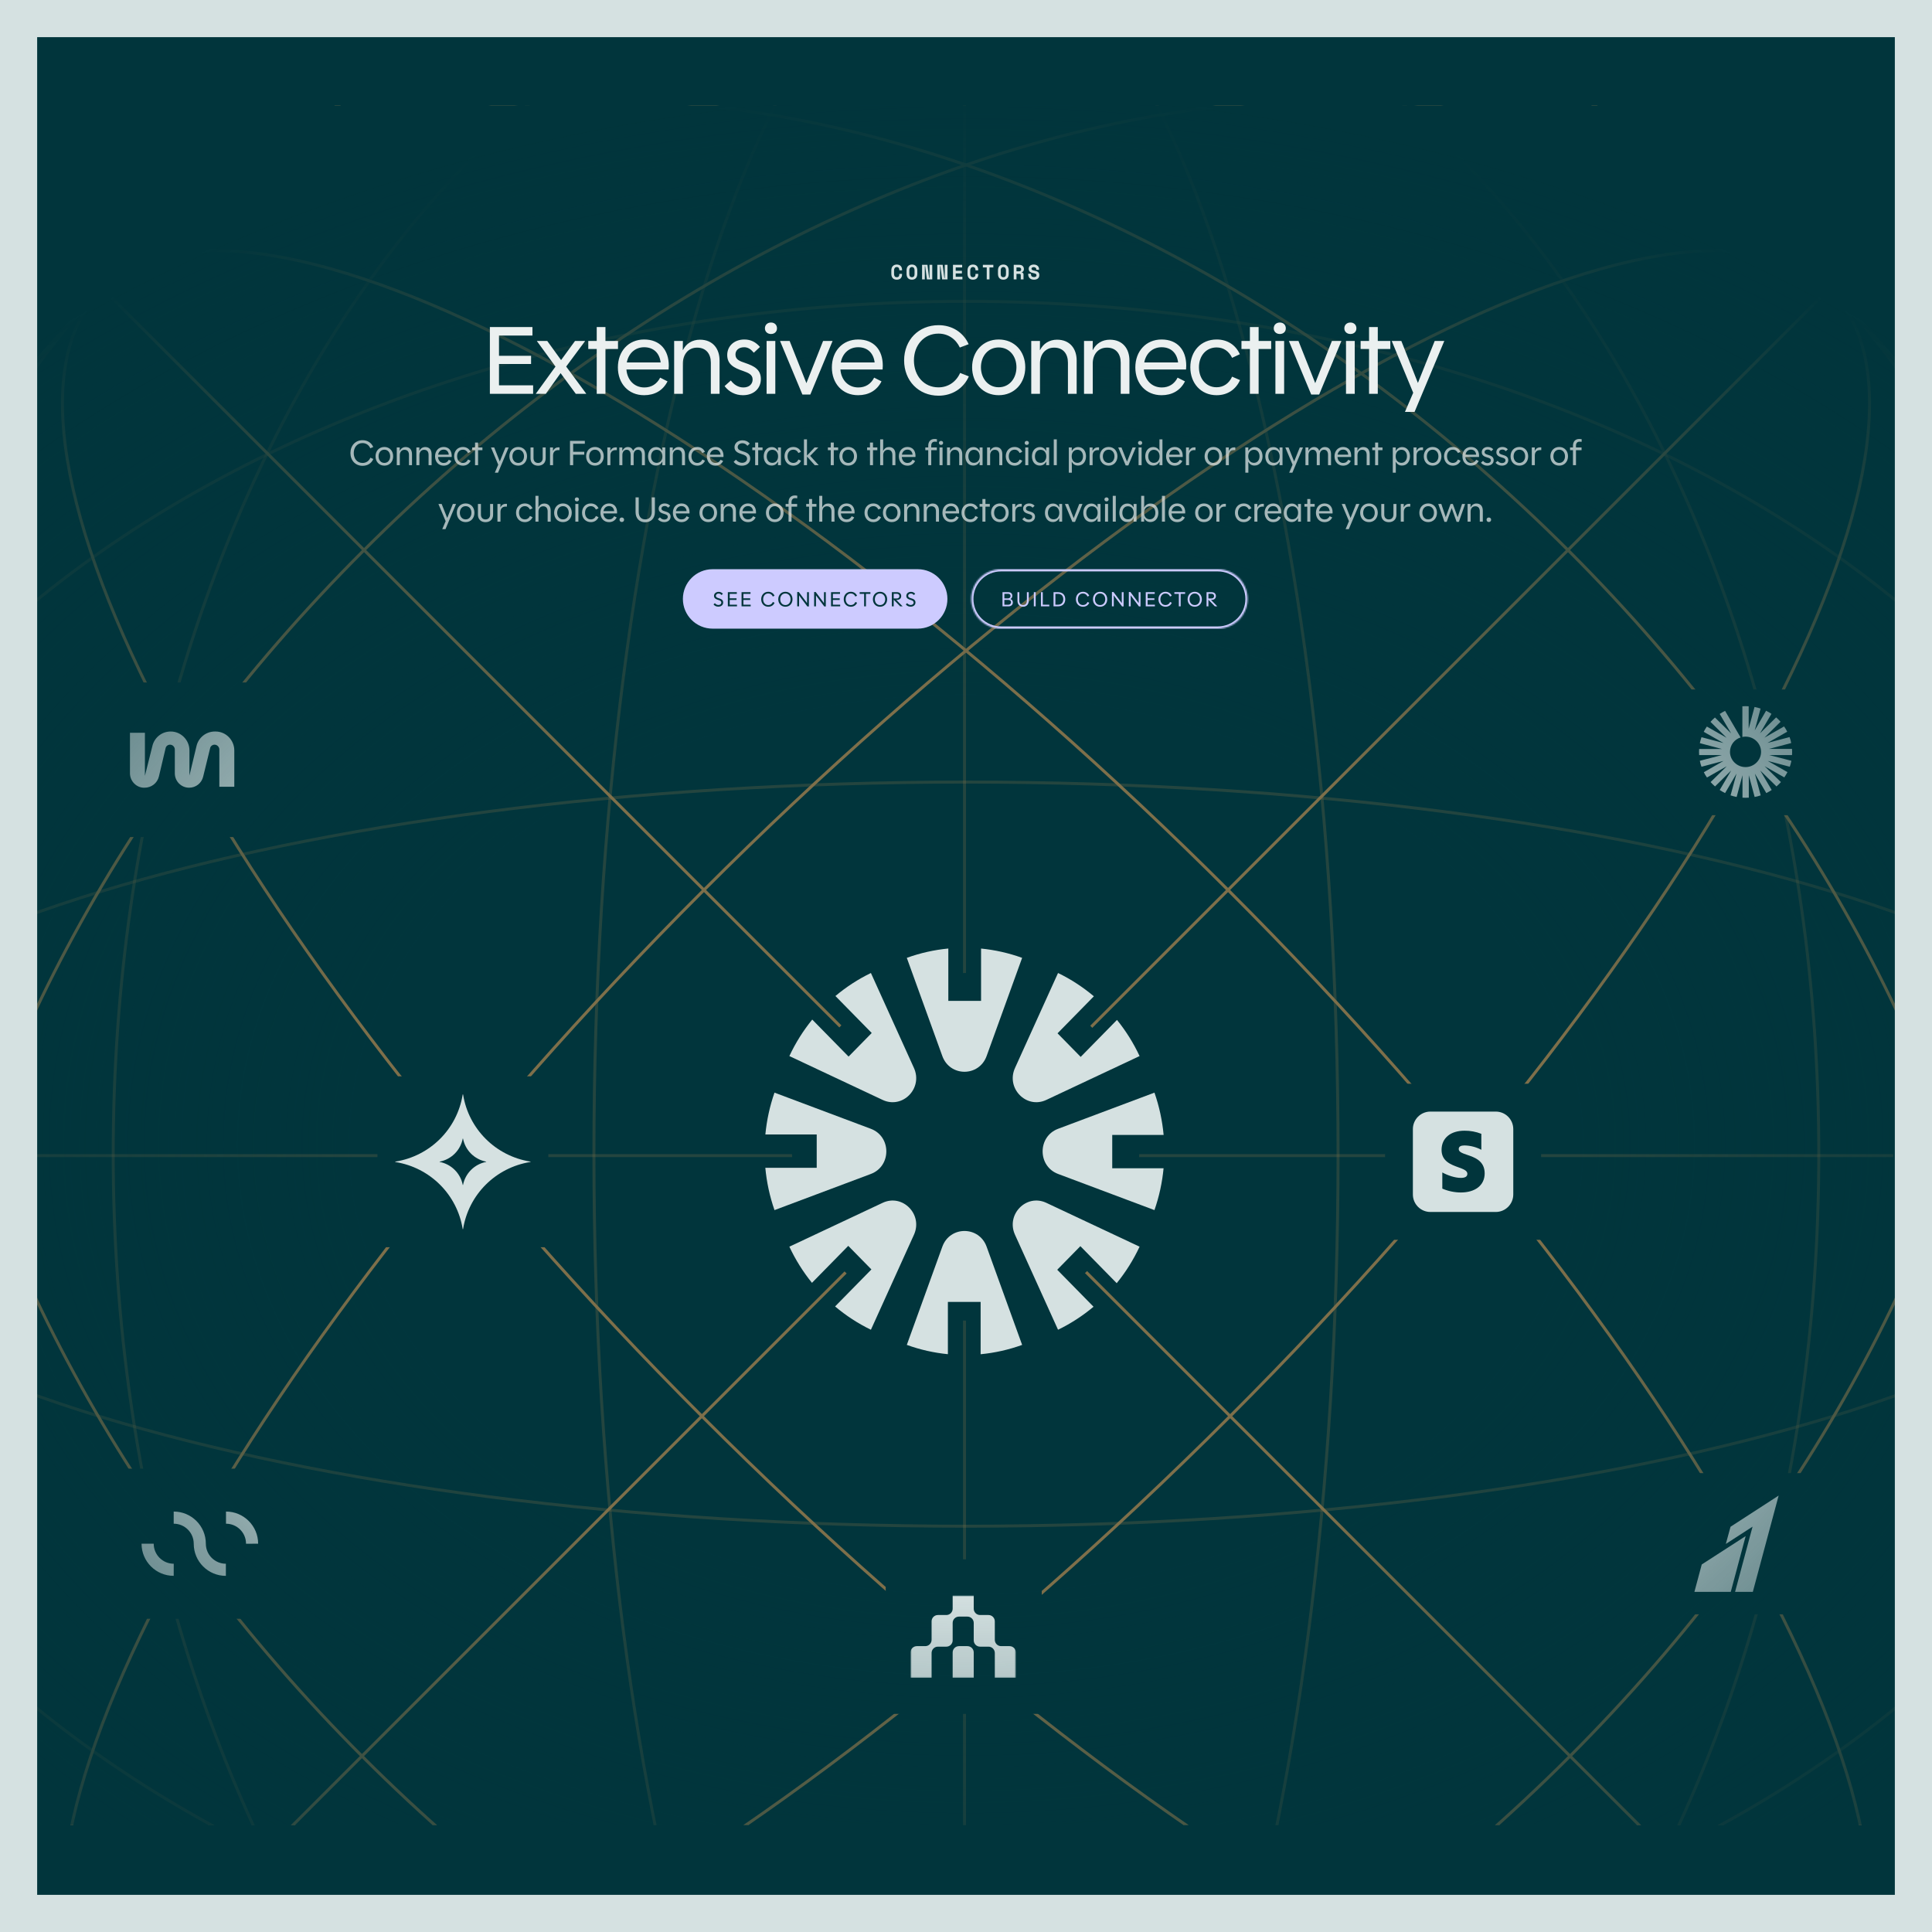 <?xml version="1.0" encoding="utf-8"?>
<svg xmlns="http://www.w3.org/2000/svg" width="1300" height="1300" viewBox="0 0 1300 1300" fill="none">
  <rect x="0" y="0" width="1300" height="1300" fill="#808080" stroke="none"/>
  <g clip-path="url(#clip0_1466_3185)">
    <rect width="1300" height="1300" fill="#01353C"/>
    <g clip-path="url(#clip1_1466_3185)">
      <rect width="1920" height="1157" transform="translate(-310 71)" fill="#01353C"/>
      <circle cx="650" cy="776.591" r="822.49" transform="rotate(180 650 776.591)" stroke="#7E6F4A" stroke-opacity="0.28" stroke-width="2"/>
      <path d="M76.179 776.592C76.179 549.371 140.469 343.704 244.36 194.869C348.254 46.03 491.684 -45.898 650 -45.898C808.315 -45.898 951.746 46.03 1055.64 194.869C1159.53 343.704 1223.82 549.371 1223.82 776.592C1223.82 1003.81 1159.53 1209.48 1055.64 1358.31C951.746 1507.15 808.315 1599.08 650 1599.08C491.684 1599.08 348.254 1507.15 244.36 1358.31C140.469 1209.48 76.179 1003.81 76.179 776.592Z" stroke="#7E6F4A" stroke-opacity="0.28" stroke-width="2"/>
      <path d="M399.64 776.592C399.64 549.262 427.767 343.492 473.218 194.588C495.945 120.13 522.988 59.947 552.97 18.401C582.969 -23.169 615.77 -45.898 649.999 -45.898C684.227 -45.898 717.029 -23.169 747.028 18.401C777.01 59.947 804.052 120.13 826.78 194.588C872.231 343.492 900.357 549.262 900.357 776.592C900.357 1003.92 872.231 1209.69 826.78 1358.6C804.052 1433.05 777.01 1493.24 747.028 1534.78C717.029 1576.35 684.227 1599.08 649.999 1599.08C615.77 1599.08 582.969 1576.35 552.97 1534.78C522.988 1493.24 495.945 1433.05 473.218 1358.6C427.767 1209.69 399.64 1003.92 399.64 776.592Z" stroke="#7E6F4A" stroke-opacity="0.28" stroke-width="2"/>
      <line x1="649.002" y1="1600.08" x2="649.002" y2="-46.898" stroke="#7E6F4A" stroke-opacity="0.28" stroke-width="2"/>
      <line x1="1473.49" y1="777.592" x2="-173.488" y2="777.592" stroke="#7E6F4A" stroke-opacity="0.28" stroke-width="2"/>
      <path d="M650 202.771C877.221 202.771 1082.89 267.06 1231.72 370.952C1380.56 474.845 1472.49 618.276 1472.49 776.591C1472.49 934.907 1380.56 1078.34 1231.72 1182.23C1082.89 1286.12 877.221 1350.41 650 1350.41C422.779 1350.41 217.112 1286.12 68.277 1182.23C-80.561 1078.34 -172.49 934.907 -172.49 776.591C-172.49 618.276 -80.561 474.845 68.277 370.952C217.112 267.06 422.779 202.771 650 202.771Z" stroke="#7E6F4A" stroke-opacity="0.28" stroke-width="2"/>
      <path d="M650 526.233C877.33 526.233 1083.1 554.36 1232 599.811C1306.46 622.538 1366.64 649.58 1408.19 679.563C1449.76 709.562 1472.49 742.363 1472.49 776.592C1472.49 810.82 1449.76 843.622 1408.19 873.621C1366.64 903.603 1306.46 930.645 1232 953.373C1083.1 998.823 877.33 1026.95 650 1026.95C422.67 1026.95 216.9 998.823 67.996 953.373C-6.462 930.645 -66.645 903.603 -108.191 873.621C-149.761 843.622 -172.49 810.82 -172.49 776.592C-172.49 742.363 -149.761 709.561 -108.191 679.563C-66.645 649.58 -6.462 622.538 67.996 599.811C216.9 554.36 422.67 526.233 650 526.233Z" stroke="#7E6F4A" stroke-opacity="0.28" stroke-width="2"/>
      <circle cx="650.001" cy="776.591" r="822.49" transform="rotate(-45 650.001 776.591)" stroke="#7E6F4A" stroke-width="2"/>
      <path d="M1055.75 370.837C1216.42 531.507 1316.39 722.395 1348.17 901.1C1379.95 1079.81 1343.54 1246.23 1231.59 1358.18C1119.64 1470.12 953.22 1506.54 774.511 1474.76C595.807 1442.98 404.918 1343.01 244.249 1182.34C83.579 1021.67 -16.39 830.784 -48.17 652.08C-79.95 473.372 -43.533 306.947 68.413 195.001C180.359 83.055 346.783 46.638 525.492 78.419C704.196 110.199 895.084 210.168 1055.75 370.837Z" stroke="#7E6F4A" stroke-width="2"/>
      <path d="M827.032 599.559C987.778 760.306 1113.39 925.696 1186.54 1063.13C1223.12 1131.85 1246.56 1193.52 1254.73 1244.1C1262.92 1294.71 1255.79 1333.97 1231.59 1358.18C1207.39 1382.38 1168.12 1389.5 1117.51 1381.32C1066.94 1373.14 1005.26 1349.71 936.537 1313.13C799.108 1239.98 633.718 1114.37 472.971 953.62C312.225 792.873 186.612 627.483 113.46 490.054C76.881 421.333 53.447 359.656 45.27 309.077C37.088 258.471 44.21 219.204 68.413 195.001C92.616 170.798 131.883 163.676 182.489 171.857C233.068 180.034 294.745 203.469 363.466 240.048C500.895 313.2 666.285 438.813 827.032 599.559Z" stroke="#7E6F4A" stroke-width="2"/>
      <line x1="68.41" y1="193.589" x2="1233" y2="1358.18" stroke="#7E6F4A" stroke-width="2"/>
      <line x1="66.996" y1="1358.18" x2="1231.59" y2="193.589" stroke="#7E6F4A" stroke-width="2"/>
      <path d="M1055.75 1182.34C895.083 1343.01 704.195 1442.98 525.49 1474.76C346.782 1506.54 180.357 1470.12 68.412 1358.18C-43.534 1246.23 -79.952 1079.81 -48.171 901.1C-16.391 722.396 83.578 531.507 244.247 370.838C404.917 210.168 595.805 110.199 774.51 78.419C953.218 46.639 1119.64 83.056 1231.59 195.002C1343.53 306.948 1379.95 473.372 1348.17 652.08C1316.39 830.785 1216.42 1021.67 1055.75 1182.34Z" stroke="#7E6F4A" stroke-width="2"/>
      <path d="M827.03 953.621C666.284 1114.37 500.894 1239.98 363.464 1313.13C294.744 1349.71 233.066 1373.15 182.488 1381.32C131.882 1389.5 92.615 1382.38 68.412 1358.18C44.209 1333.98 37.087 1294.71 45.268 1244.1C53.445 1193.52 76.879 1131.85 113.459 1063.13C186.611 925.697 312.223 760.307 472.97 599.56C633.717 438.814 799.106 313.201 936.536 240.049C1005.26 203.47 1066.93 180.035 1117.51 171.858C1168.12 163.677 1207.39 170.799 1231.59 195.002C1255.79 219.205 1262.91 258.472 1254.73 309.078C1246.56 359.657 1223.12 421.334 1186.54 490.055C1113.39 627.484 987.777 792.874 827.03 953.621Z" stroke="#7E6F4A" stroke-width="2"/>
      <g clip-path="url(#clip2_1466_3185)">
        <ellipse cx="649.745" cy="771.664" rx="116.94" ry="116.956" fill="#01353C"/>
        <path fill-rule="evenodd" clip-rule="evenodd" d="M634.07 838.883L610.176 904.95C619.164 908.201 628.448 910.282 637.814 911.205V876.014H659.841V911.236C669.307 910.33 678.693 908.239 687.776 904.954L663.882 838.886C658.776 824.77 639.175 824.77 634.07 838.886V838.883Z" fill="#D5E1E1"/>
        <path fill-rule="evenodd" clip-rule="evenodd" d="M682.962 830.83L711.928 894.758C720.539 890.584 728.549 885.366 735.812 879.272L711.382 854.387L726.959 838.519L751.409 863.426C757.471 855.966 762.658 847.727 766.8 838.863L704.042 809.356C690.632 803.053 676.774 817.17 682.962 830.83Z" fill="#D5E1E1"/>
        <path fill-rule="evenodd" clip-rule="evenodd" d="M711.949 789.916L776.806 814.256C779.998 805.1 782.04 795.642 782.946 786.102H748.4V763.664H782.977C782.087 754.021 780.035 744.46 776.809 735.208L711.952 759.548C698.094 764.749 698.094 784.715 711.952 789.916H711.949Z" fill="#D5E1E1"/>
        <path fill-rule="evenodd" clip-rule="evenodd" d="M704.042 740.11L766.8 710.604C762.702 701.832 757.579 693.672 751.597 686.274L727.167 711.16L711.591 695.293L736.041 670.386C728.718 664.21 720.629 658.927 711.928 654.708L682.962 718.637C676.774 732.297 690.632 746.413 704.042 740.11Z" fill="#D5E1E1"/>
        <path fill-rule="evenodd" clip-rule="evenodd" d="M663.878 710.583L687.772 644.516C678.787 641.265 669.502 639.184 660.134 638.261V673.452H638.107V638.233C628.64 639.14 619.254 641.23 610.172 644.516L634.066 710.583C639.172 724.7 658.772 724.7 663.878 710.583Z" fill="#D5E1E1"/>
        <path fill-rule="evenodd" clip-rule="evenodd" d="M614.984 718.637L586.018 654.708C577.408 658.882 569.397 664.101 562.134 670.194L586.564 695.08L570.988 710.947L546.538 686.041C540.475 693.501 535.288 701.74 531.146 710.604L593.904 740.11C607.314 746.413 621.172 732.297 614.984 718.637Z" fill="#D5E1E1"/>
        <path fill-rule="evenodd" clip-rule="evenodd" d="M585.997 759.551L521.14 735.208C517.948 744.364 515.906 753.822 515 763.365H549.546V785.803H514.973C515.862 795.446 517.915 805.007 521.14 814.259L585.997 789.919C599.855 784.718 599.855 764.752 585.997 759.551Z" fill="#D5E1E1"/>
        <path fill-rule="evenodd" clip-rule="evenodd" d="M593.904 809.356L531.146 838.863C535.245 847.634 540.367 855.794 546.349 863.192L570.779 838.307L586.355 854.174L561.905 879.08C569.229 885.256 577.317 890.539 586.018 894.758L614.984 830.83C621.172 817.17 607.314 803.053 593.904 809.356Z" fill="#D5E1E1"/>
      </g>
      <rect width="115" height="115" transform="translate(253.973 724.233)" fill="#01353C"/>
      <path fill-rule="evenodd" clip-rule="evenodd" d="M356.577 781.56C345.333 779.72 334.951 774.414 326.893 766.389C318.836 758.364 313.51 748.025 311.664 736.827C311.612 736.471 311.542 736.289 311.473 736.289C311.403 736.289 311.333 736.471 311.272 736.827C309.427 748.023 304.102 758.362 296.047 766.387C287.991 774.412 277.611 779.718 266.368 781.56C266.011 781.621 265.828 781.69 265.828 781.759C265.828 781.829 266.011 781.898 266.368 781.959C277.602 783.801 287.975 789.102 296.029 797.116C304.083 805.13 309.414 815.455 311.272 826.64C311.333 826.996 311.403 827.178 311.473 827.178C311.542 827.178 311.612 826.996 311.664 826.64C313.517 815.447 318.846 805.113 326.902 797.093C334.958 789.072 345.337 783.767 356.577 781.924C356.934 781.864 357.117 781.794 357.117 781.725C357.117 781.655 356.934 781.603 356.577 781.56ZM316.961 787.203C319.709 784.465 323.211 782.601 327.024 781.847C327.111 781.83 327.206 781.778 327.206 781.734C327.206 781.691 327.145 781.622 327.024 781.622C323.208 780.873 319.702 779.011 316.952 776.272C314.202 773.534 312.332 770.042 311.58 766.242C311.553 766.13 311.51 766.052 311.466 766.06C311.423 766.069 311.353 766.13 311.353 766.242C310.598 770.04 308.729 773.528 305.981 776.266C303.233 779.004 299.731 780.868 295.918 781.622C295.805 781.648 295.726 781.691 295.735 781.734C295.744 781.778 295.805 781.847 295.918 781.847C299.731 782.603 303.233 784.467 305.982 787.204C308.731 789.942 310.603 793.43 311.362 797.226C311.379 797.339 311.432 797.417 311.475 797.409C311.519 797.4 311.588 797.339 311.588 797.226C312.343 793.429 314.213 789.941 316.961 787.203Z" fill="#D5E1E1"/>
      <rect width="105" height="104" transform="translate(595.973 1049.23)" fill="#01353C"/>
      <mask id="mask0_1466_3185" style="mask-type:luminance" maskUnits="userSpaceOnUse" x="612" y="1073" width="72" height="56">
        <path d="M683.568 1073.58H612.664V1128.94H683.568V1073.58Z" fill="white"/>
      </mask>
      <g mask="url(#mask0_1466_3185)">
        <path d="M655.207 1073.58H641.026V1082.45C641.026 1084.8 639.121 1086.71 636.772 1086.71H631.099C628.75 1086.71 626.845 1088.62 626.845 1090.97V1103.39C626.845 1105.74 624.94 1107.65 622.591 1107.65H616.918C614.569 1107.65 612.664 1109.56 612.664 1111.91L612.664 1128.94H626.845V1112.26C626.845 1109.91 628.75 1108 631.099 1108H636.772C639.121 1108 641.026 1106.1 641.026 1103.74V1092.03C641.026 1089.68 642.93 1087.78 645.28 1087.78H650.952C653.302 1087.78 655.207 1089.68 655.207 1092.03V1103.74C655.207 1106.1 657.111 1108 659.461 1108H665.133C667.483 1108 669.387 1109.91 669.387 1112.26V1128.94H683.568V1111.91C683.568 1109.56 681.664 1107.65 679.314 1107.65H673.642C671.292 1107.65 669.387 1105.74 669.387 1103.39V1090.97C669.387 1088.62 667.483 1086.71 665.133 1086.71H659.461C657.111 1086.71 655.207 1084.8 655.207 1082.45V1073.58Z" fill="#D5E1E1"/>
        <path d="M645.278 1107.65C642.928 1107.65 641.023 1109.56 641.023 1111.91V1128.94H655.204V1111.91C655.204 1109.56 653.3 1107.65 650.95 1107.65H645.278Z" fill="#D5E1E1"/>
      </g>
      <rect width="105" height="105" transform="translate(931.973 729.233)" fill="#01353C"/>
      <path fill-rule="evenodd" clip-rule="evenodd" d="M962.491 747.956C955.976 747.956 950.695 753.237 950.695 759.751V803.715C950.695 810.23 955.976 815.511 962.491 815.511H1006.45C1012.97 815.511 1018.25 810.23 1018.25 803.715V759.751C1018.25 753.237 1012.97 747.956 1006.45 747.956H962.491ZM981.547 773.205C981.547 771.425 983.007 770.739 985.428 770.739C989.38 770.822 993.258 771.823 996.756 773.663V762.92C993.153 761.501 989.31 760.79 985.438 760.825C976.165 760.825 969.996 765.668 969.996 773.754C969.996 781.366 976.323 783.65 981.337 785.461C984.629 786.65 987.356 787.634 987.356 789.787C987.356 791.888 985.526 792.574 982.971 792.574C979.181 792.574 974.335 791.022 970.499 788.915V799.789C974.437 801.493 978.68 802.379 982.971 802.393C992.472 802.393 999.004 797.688 999.004 789.51C998.972 781.076 992.274 778.799 987.186 777.068C984.063 776.007 981.547 775.151 981.547 773.205Z" fill="#D5E1E1"/>
      <rect width="86.4" height="84.6" transform="translate(1131.77 463.934)" fill="#01353C"/>
      <path d="M1205.81 508.064C1205.88 507.371 1205.88 506.678 1205.88 505.984C1205.88 505.291 1205.81 504.597 1205.81 503.903H1190.4L1205.26 499.974C1205.02 498.588 1204.63 497.277 1204.16 495.968L1189.3 499.897L1202.58 492.346C1201.95 491.113 1201.33 489.957 1200.46 488.802L1187.26 496.353L1198.1 485.643C1197.16 484.642 1196.22 483.64 1195.12 482.715L1184.27 493.425L1191.97 480.327C1190.81 479.56 1189.61 478.865 1188.36 478.247L1180.73 491.422L1184.66 476.783C1183.41 476.321 1181.99 476.013 1180.58 475.704L1176.65 490.343V475.242C1175.94 475.242 1175.23 475.165 1174.52 475.165C1173.82 475.165 1173.11 475.242 1172.4 475.242V495.89C1173.11 495.736 1173.82 495.659 1174.53 495.659C1180.26 495.659 1184.98 500.282 1184.98 505.906C1184.98 511.531 1180.26 516.154 1174.52 516.154C1168.79 516.154 1164.07 511.53 1164.07 505.906C1164.07 501.361 1167.06 497.508 1171.22 496.199L1160.77 478.324C1159.52 478.943 1158.32 479.637 1157.16 480.404L1164.86 493.502L1153.93 482.792C1152.91 483.717 1151.89 484.642 1150.95 485.72L1161.79 496.43L1148.51 488.879C1147.73 490.016 1147.02 491.2 1146.39 492.423L1159.75 499.974L1144.89 496.044C1144.42 497.355 1144.11 498.664 1143.79 500.051L1158.65 503.98H1143.32C1143.32 504.597 1143.24 505.29 1143.24 505.984C1143.24 506.677 1143.32 507.37 1143.32 508.064H1158.65L1143.79 511.916C1144.03 513.303 1144.42 514.613 1144.89 515.922L1159.75 511.993L1146.47 519.621C1147.1 520.854 1147.72 522.009 1148.59 523.165L1161.87 515.614L1151.02 526.246C1151.97 527.248 1152.91 528.25 1154.01 529.174L1164.86 518.465L1157.16 531.563C1158.31 532.33 1159.52 533.025 1160.77 533.643L1168.47 520.545L1164.46 535.184C1165.72 535.646 1167.14 535.955 1168.55 536.262L1172.48 521.624V536.725C1173.19 536.802 1173.9 536.802 1174.6 536.802C1175.31 536.802 1176.02 536.725 1176.73 536.725V521.623L1180.66 536.262C1182.07 536.032 1183.41 535.646 1184.74 535.184L1180.81 520.544L1188.51 533.643C1189.76 533.024 1190.97 532.329 1192.13 531.562L1184.43 518.464L1195.35 529.174C1196.37 528.249 1197.4 527.325 1198.34 526.245L1187.34 515.537L1200.62 523.088C1201.4 521.951 1202.11 520.767 1202.74 519.543L1189.46 511.994L1204.31 515.923C1204.78 514.614 1205.1 513.304 1205.41 511.917L1190.48 508.065L1205.81 508.064Z" fill="#D5E1E1"/>
      <rect width="101" height="101" transform="translate(83.973 988.233)" fill="#01353C"/>
      <path d="M116.905 1052.2C109.461 1052.2 103.425 1046.16 103.425 1038.72H95.25C95.25 1050.69 104.942 1060.35 116.878 1060.35L116.905 1052.2ZM173.695 1038.72C173.695 1026.76 164.003 1017.09 152.067 1017.09V1025.27C159.511 1025.27 165.547 1031.3 165.547 1038.75L173.695 1038.72ZM138.506 1038.72C138.506 1026.76 128.814 1017.09 116.877 1017.09V1025.27C124.322 1025.27 130.358 1031.3 130.358 1038.75C130.358 1050.71 140.048 1060.37 151.985 1060.37V1052.2C144.541 1052.2 138.506 1046.16 138.506 1038.72Z" fill="#D5E1E1"/>
      <rect width="96" height="99" transform="translate(1273.97 730.233)" fill="#01353C"/>
      <path d="M1330.95 770.132V751.455H1294.11V788.927H1312.44V770.132H1330.95Z" fill="#D5E1E1"/>
      <rect width="95" height="95" transform="translate(1120.97 991.233)" fill="#01353C"/>
      <path fill-rule="evenodd" clip-rule="evenodd" d="M1164.43 1027.32L1161.28 1038.88L1179.26 1027.25L1167.5 1071.12L1179.44 1071.13L1196.81 1006.34L1164.43 1027.32Z" fill="#D5E1E1"/>
      <path fill-rule="evenodd" clip-rule="evenodd" d="M1145.07 1052.69L1140.13 1071.13H1164.6L1174.62 1033.61L1145.07 1052.69Z" fill="#D5E1E1"/>
      <rect width="103" height="104" transform="translate(70.973 459.233)" fill="#01353C"/>
      <path d="M144.598 492.212H145.026C152.089 492.212 157.653 498.047 157.653 504.962V529.382H147.594V504.314C147.594 502.585 146.096 501.072 144.384 501.072C142.886 501.072 141.602 502.153 141.388 503.449L136.679 522.682C135.609 527.005 131.756 530.03 127.262 530.03C121.911 530.03 117.631 525.708 117.631 520.305V504.314C117.631 502.585 116.133 501.072 114.42 501.072C112.922 501.072 111.638 502.153 111.424 503.449L106.929 522.466C105.859 527.005 101.793 530.03 97.298 530.03C91.948 530.246 87.453 525.708 87.453 520.305V493.076H97.512V522.034L102.435 502.369C103.719 496.318 108.856 492.212 114.848 492.212C121.911 492.212 127.476 498.047 127.476 504.962V521.818L132.185 502.153C133.469 496.318 138.605 492.212 144.598 492.212Z" fill="#D5E1E1"/>
      <rect width="87" height="87" transform="translate(-70.027 738.233)" fill="#01353C"/>
      <rect x="-310" y="71" width="1920" height="1157" fill="url(#paint0_radial_1466_3185)"/>
      <path d="M603.391 186.516C603.745 186.516 604.035 186.465 604.259 186.362C604.492 186.25 604.669 186.105 604.791 185.928C604.921 185.741 605.01 185.531 605.057 185.298C605.103 185.055 605.127 184.808 605.127 184.556V184.304H606.975V184.556C606.975 185.723 606.667 186.623 606.051 187.258C605.444 187.883 604.557 188.196 603.391 188.196C602.271 188.196 601.384 187.855 600.731 187.174C600.077 186.493 599.751 185.499 599.751 184.192V182.008C599.751 181.383 599.835 180.823 600.003 180.328C600.171 179.824 600.413 179.404 600.731 179.068C601.048 178.723 601.431 178.461 601.879 178.284C602.327 178.097 602.831 178.004 603.391 178.004C603.969 178.004 604.483 178.088 604.931 178.256C605.379 178.424 605.752 178.667 606.051 178.984C606.359 179.301 606.587 179.684 606.737 180.132C606.895 180.58 606.975 181.084 606.975 181.644V181.896H605.127V181.644C605.127 181.411 605.099 181.177 605.043 180.944C604.987 180.711 604.893 180.501 604.763 180.314C604.632 180.127 604.455 179.978 604.231 179.866C604.007 179.745 603.727 179.684 603.391 179.684C603.083 179.684 602.817 179.745 602.593 179.866C602.369 179.978 602.182 180.137 602.033 180.342C601.883 180.538 601.771 180.771 601.697 181.042C601.631 181.303 601.599 181.579 601.599 181.868V184.332C601.599 184.649 601.631 184.943 601.697 185.214C601.762 185.475 601.865 185.704 602.005 185.9C602.145 186.096 602.327 186.25 602.551 186.362C602.784 186.465 603.064 186.516 603.391 186.516ZM610.003 182.008C610.003 180.739 610.32 179.754 610.955 179.054C611.599 178.354 612.486 178.004 613.615 178.004C614.744 178.004 615.626 178.354 616.261 179.054C616.905 179.754 617.227 180.739 617.227 182.008V184.192C617.227 185.499 616.905 186.493 616.261 187.174C615.626 187.855 614.744 188.196 613.615 188.196C612.486 188.196 611.599 187.855 610.955 187.174C610.32 186.493 610.003 185.499 610.003 184.192V182.008ZM613.615 186.516C613.951 186.516 614.231 186.465 614.455 186.362C614.679 186.25 614.861 186.096 615.001 185.9C615.141 185.704 615.239 185.471 615.295 185.2C615.351 184.929 615.379 184.631 615.379 184.304V181.896C615.379 181.588 615.346 181.299 615.281 181.028C615.216 180.757 615.113 180.524 614.973 180.328C614.833 180.132 614.651 179.978 614.427 179.866C614.203 179.745 613.932 179.684 613.615 179.684C613.298 179.684 613.027 179.745 612.803 179.866C612.579 179.978 612.397 180.132 612.257 180.328C612.117 180.524 612.014 180.757 611.949 181.028C611.884 181.299 611.851 181.588 611.851 181.896V184.304C611.851 184.631 611.879 184.929 611.935 185.2C611.991 185.471 612.089 185.704 612.229 185.9C612.369 186.096 612.551 186.25 612.775 186.362C612.999 186.465 613.279 186.516 613.615 186.516ZM625.197 187.076H625.449V178.2H627.297V188H623.685L622.537 179.124H622.285V188H620.437V178.2H624.049L625.197 187.076ZM635.449 187.076H635.701V178.2H637.549V188H633.937L632.789 179.124H632.537V188H630.689V178.2H634.301L635.449 187.076ZM641.236 178.2H647.424V179.964H643.084V182.204H647.256V183.968H643.084V186.236H647.592V188H641.236V178.2ZM654.652 186.516C655.007 186.516 655.296 186.465 655.52 186.362C655.753 186.25 655.931 186.105 656.052 185.928C656.183 185.741 656.271 185.531 656.318 185.298C656.365 185.055 656.388 184.808 656.388 184.556V184.304H658.236V184.556C658.236 185.723 657.928 186.623 657.312 187.258C656.705 187.883 655.819 188.196 654.652 188.196C653.532 188.196 652.645 187.855 651.992 187.174C651.339 186.493 651.012 185.499 651.012 184.192V182.008C651.012 181.383 651.096 180.823 651.264 180.328C651.432 179.824 651.675 179.404 651.992 179.068C652.309 178.723 652.692 178.461 653.14 178.284C653.588 178.097 654.092 178.004 654.652 178.004C655.231 178.004 655.744 178.088 656.192 178.256C656.64 178.424 657.013 178.667 657.312 178.984C657.62 179.301 657.849 179.684 657.998 180.132C658.157 180.58 658.236 181.084 658.236 181.644V181.896H656.388V181.644C656.388 181.411 656.36 181.177 656.304 180.944C656.248 180.711 656.155 180.501 656.024 180.314C655.893 180.127 655.716 179.978 655.492 179.866C655.268 179.745 654.988 179.684 654.652 179.684C654.344 179.684 654.078 179.745 653.854 179.866C653.63 179.978 653.443 180.137 653.294 180.342C653.145 180.538 653.033 180.771 652.958 181.042C652.893 181.303 652.86 181.579 652.86 181.868V184.332C652.86 184.649 652.893 184.943 652.958 185.214C653.023 185.475 653.126 185.704 653.266 185.9C653.406 186.096 653.588 186.25 653.812 186.362C654.045 186.465 654.325 186.516 654.652 186.516ZM661.348 178.2H668.404V179.964H665.8V188H663.952V179.964H661.348V178.2ZM671.517 182.008C671.517 180.739 671.834 179.754 672.469 179.054C673.113 178.354 673.999 178.004 675.129 178.004C676.258 178.004 677.14 178.354 677.775 179.054C678.419 179.754 678.741 180.739 678.741 182.008V184.192C678.741 185.499 678.419 186.493 677.775 187.174C677.14 187.855 676.258 188.196 675.129 188.196C673.999 188.196 673.113 187.855 672.469 187.174C671.834 186.493 671.517 185.499 671.517 184.192V182.008ZM675.129 186.516C675.465 186.516 675.745 186.465 675.969 186.362C676.193 186.25 676.375 186.096 676.515 185.9C676.655 185.704 676.753 185.471 676.809 185.2C676.865 184.929 676.893 184.631 676.893 184.304V181.896C676.893 181.588 676.86 181.299 676.795 181.028C676.729 180.757 676.627 180.524 676.487 180.328C676.347 180.132 676.165 179.978 675.941 179.866C675.717 179.745 675.446 179.684 675.129 179.684C674.811 179.684 674.541 179.745 674.317 179.866C674.093 179.978 673.911 180.132 673.771 180.328C673.631 180.524 673.528 180.757 673.463 181.028C673.397 181.299 673.365 181.588 673.365 181.896V184.304C673.365 184.631 673.393 184.929 673.449 185.2C673.505 185.471 673.603 185.704 673.743 185.9C673.883 186.096 674.065 186.25 674.289 186.362C674.513 186.465 674.793 186.516 675.129 186.516ZM688.699 188H686.851V185.06C686.851 184.836 686.79 184.654 686.669 184.514C686.557 184.374 686.365 184.304 686.095 184.304H683.967V188H682.119V178.2H685.871C686.375 178.2 686.818 178.27 687.201 178.41C687.583 178.55 687.901 178.746 688.153 178.998C688.414 179.241 688.61 179.525 688.741 179.852C688.881 180.179 688.951 180.529 688.951 180.902V181.238C688.951 181.639 688.843 182.017 688.629 182.372C688.414 182.717 688.083 182.983 687.635 183.17V183.422C687.961 183.459 688.218 183.585 688.405 183.8C688.601 184.015 688.699 184.285 688.699 184.612V188ZM683.967 182.54H685.731C686.179 182.54 686.519 182.437 686.753 182.232C686.986 182.017 687.103 181.719 687.103 181.336V181.168C687.103 180.841 686.986 180.561 686.753 180.328C686.519 180.085 686.179 179.964 685.731 179.964H683.967V182.54ZM697.313 181.196C697.313 180.804 697.159 180.463 696.851 180.174C696.552 179.885 696.128 179.74 695.577 179.74C695.11 179.74 694.742 179.838 694.471 180.034C694.2 180.221 694.065 180.477 694.065 180.804C694.065 180.972 694.098 181.126 694.163 181.266C694.228 181.397 694.34 181.518 694.499 181.63C694.667 181.733 694.882 181.826 695.143 181.91C695.414 181.994 695.754 182.073 696.165 182.148C697.192 182.335 697.976 182.647 698.517 183.086C699.058 183.525 699.329 184.173 699.329 185.032V185.2C699.329 185.657 699.245 186.073 699.077 186.446C698.918 186.81 698.685 187.123 698.377 187.384C698.069 187.645 697.696 187.846 697.257 187.986C696.818 188.126 696.324 188.196 695.773 188.196C695.129 188.196 694.56 188.107 694.065 187.93C693.58 187.743 693.174 187.491 692.847 187.174C692.52 186.847 692.273 186.469 692.105 186.04C691.937 185.601 691.853 185.125 691.853 184.612V184.192H693.701V184.528C693.701 185.116 693.869 185.587 694.205 185.942C694.55 186.287 695.082 186.46 695.801 186.46C696.361 186.46 696.776 186.339 697.047 186.096C697.318 185.853 697.453 185.564 697.453 185.228C697.453 185.069 697.425 184.92 697.369 184.78C697.313 184.631 697.215 184.5 697.075 184.388C696.935 184.267 696.744 184.159 696.501 184.066C696.258 183.973 695.95 183.893 695.577 183.828C695.082 183.744 694.63 183.637 694.219 183.506C693.808 183.366 693.449 183.184 693.141 182.96C692.842 182.736 692.609 182.456 692.441 182.12C692.273 181.784 692.189 181.373 692.189 180.888V180.804C692.189 180.403 692.268 180.034 692.427 179.698C692.595 179.353 692.824 179.054 693.113 178.802C693.412 178.55 693.766 178.354 694.177 178.214C694.597 178.074 695.064 178.004 695.577 178.004C696.156 178.004 696.669 178.088 697.117 178.256C697.565 178.415 697.938 178.634 698.237 178.914C698.545 179.194 698.774 179.516 698.923 179.88C699.082 180.244 699.161 180.627 699.161 181.028V181.532H697.313V181.196Z" fill="#D5E1E1"/>
      <path d="M329.627 265V220.054H358.271V225.796H335.765V239.392H357.347V244.936H335.765V259.258H358.733V265H329.627ZM360.58 265V264.868L373.78 246.652L361.306 229.558V229.426H368.236L377.542 242.296L386.914 229.426H393.646V229.558L380.974 246.652L394.438 264.868V265H387.442L377.212 251.074L367.246 265H360.58ZM401.521 265V234.838H395.845V229.426H401.521V220.054H407.395V229.426H415.843V234.838H407.395V265H401.521ZM433.386 265.924C422.826 265.924 415.764 258.004 415.764 247.246C415.764 236.356 422.892 228.436 433.452 228.436C444.078 228.436 450.018 235.498 450.018 246.058C450.018 246.982 449.952 247.708 449.886 248.632H421.506C422.034 255.562 426.654 260.71 433.584 260.71C438.336 260.71 442.032 258.4 444.21 254.11L449.16 256.618C445.992 262.888 440.382 265.924 433.386 265.924ZM421.77 243.88H444.54C443.814 237.808 439.986 233.65 433.452 233.65C427.248 233.65 422.892 237.874 421.77 243.88ZM453.621 265V229.426H459.495C459.495 231.934 459.495 233.122 459.429 235.498H459.561C461.673 231.274 465.765 228.568 470.979 228.568C479.691 228.568 484.179 234.706 484.179 242.56V265H478.305V244.012C478.305 238.138 475.137 233.914 469.065 233.914C462.861 233.914 459.495 238.798 459.495 244.474V265H453.621ZM499.893 265.924C494.745 265.924 490.455 263.614 487.551 259.786L491.775 256.024C493.821 258.796 496.725 260.71 500.223 260.71C504.117 260.71 506.427 258.4 506.427 255.364C506.427 251.932 503.457 250.876 500.025 249.622C493.887 247.576 489.333 245.2 489.333 238.864C489.333 232.792 494.085 228.436 500.883 228.436C505.239 228.436 508.539 230.218 511.377 233.452L507.219 237.346C505.305 235.036 503.325 233.65 500.751 233.65C496.923 233.65 494.877 235.828 494.877 238.534C494.877 242.032 497.847 243.022 501.345 244.21C507.549 246.322 511.971 248.632 511.971 255.1C511.971 261.106 507.483 265.924 499.893 265.924ZM515.819 265V229.426H521.693V265H515.819ZM518.789 224.74C516.413 224.74 514.697 223.156 514.697 220.912C514.697 218.668 516.347 217.018 518.789 217.018C521.231 217.018 522.815 218.668 522.815 220.912C522.815 223.156 521.231 224.74 518.789 224.74ZM539.91 265.462L524.928 229.558V229.426H531.33L542.616 257.806L553.836 229.426H560.172V229.558L545.256 265.462H539.91ZM577.374 265.924C566.814 265.924 559.752 258.004 559.752 247.246C559.752 236.356 566.88 228.436 577.44 228.436C588.066 228.436 594.006 235.498 594.006 246.058C594.006 246.982 593.94 247.708 593.874 248.632H565.494C566.022 255.562 570.642 260.71 577.572 260.71C582.324 260.71 586.02 258.4 588.198 254.11L593.148 256.618C589.98 262.888 584.37 265.924 577.374 265.924ZM565.758 243.88H588.528C587.802 237.808 583.974 233.65 577.44 233.65C571.236 233.65 566.88 237.874 565.758 243.88ZM631.528 266.254C618.13 266.254 608.362 256.222 608.362 242.494C608.362 228.766 618.13 218.8 631.528 218.8C640.57 218.8 648.16 223.552 651.79 231.604L645.85 233.848C643.144 228.106 637.93 224.476 631.462 224.476C621.694 224.476 614.962 232.33 614.962 242.494C614.962 252.79 621.628 260.644 631.462 260.644C638.062 260.644 643.408 256.882 646.048 250.942L651.922 253.252C648.358 261.37 640.702 266.254 631.528 266.254ZM671.998 265.924C661.438 265.924 654.112 257.806 654.112 247.114C654.112 236.488 661.438 228.436 671.998 228.436C682.624 228.436 689.884 236.422 689.884 247.114C689.884 257.806 682.624 265.924 671.998 265.924ZM671.998 260.578C679.258 260.578 683.944 254.506 683.944 247.114C683.944 239.722 679.258 233.782 671.998 233.782C664.804 233.782 660.052 239.722 660.052 247.114C660.052 254.506 664.804 260.578 671.998 260.578ZM693.903 265V229.426H699.777C699.777 231.934 699.777 233.122 699.711 235.498H699.843C701.955 231.274 706.047 228.568 711.261 228.568C719.973 228.568 724.461 234.706 724.461 242.56V265H718.587V244.012C718.587 238.138 715.419 233.914 709.347 233.914C703.143 233.914 699.777 238.798 699.777 244.474V265H693.903ZM729.416 265V229.426H735.29C735.29 231.934 735.29 233.122 735.224 235.498H735.356C737.468 231.274 741.56 228.568 746.774 228.568C755.486 228.568 759.974 234.706 759.974 242.56V265H754.1V244.012C754.1 238.138 750.932 233.914 744.86 233.914C738.656 233.914 735.29 238.798 735.29 244.474V265H729.416ZM781.562 265.924C771.002 265.924 763.94 258.004 763.94 247.246C763.94 236.356 771.068 228.436 781.628 228.436C792.254 228.436 798.194 235.498 798.194 246.058C798.194 246.982 798.128 247.708 798.062 248.632H769.682C770.21 255.562 774.83 260.71 781.76 260.71C786.512 260.71 790.208 258.4 792.386 254.11L797.336 256.618C794.168 262.888 788.558 265.924 781.562 265.924ZM769.946 243.88H792.716C791.99 237.808 788.162 233.65 781.628 233.65C775.424 233.65 771.068 237.874 769.946 243.88ZM818.624 265.924C808.064 265.924 800.936 257.872 800.936 247.114C800.936 236.356 808.064 228.436 818.624 228.436C825.818 228.436 831.362 232 834.266 238.336L829.052 240.778C827.006 236.488 823.442 233.782 818.624 233.782C811.43 233.782 806.744 239.59 806.744 247.114C806.744 254.572 811.364 260.578 818.624 260.578C823.508 260.578 827.072 257.806 829.052 253.45L834.398 255.76C831.428 262.228 825.884 265.924 818.624 265.924ZM841.027 265V234.838H835.351V229.426H841.027V220.054H846.901V229.426H855.349V234.838H846.901V265H841.027ZM858.194 265V229.426H864.068V265H858.194ZM861.164 224.74C858.788 224.74 857.072 223.156 857.072 220.912C857.072 218.668 858.722 217.018 861.164 217.018C863.606 217.018 865.19 218.668 865.19 220.912C865.19 223.156 863.606 224.74 861.164 224.74ZM882.285 265.462L867.303 229.558V229.426H873.705L884.991 257.806L896.211 229.426H902.547V229.558L887.631 265.462H882.285ZM905.696 265V229.426H911.57V265H905.696ZM908.666 224.74C906.29 224.74 904.574 223.156 904.574 220.912C904.574 218.668 906.224 217.018 908.666 217.018C911.108 217.018 912.692 218.668 912.692 220.912C912.692 223.156 911.108 224.74 908.666 224.74ZM921.207 265V234.838H915.531V229.426H921.207V220.054H927.081V229.426H935.529V234.838H927.081V265H921.207ZM945.371 277.144L950.915 264.274L936.461 229.426H942.929L954.083 257.674L965.369 229.426H971.837L951.839 277.144H945.371Z" fill="#EBF0F0"/>
      <path opacity="0.7" d="M243.958 313.432C239.11 313.432 235.798 309.784 235.798 304.84C235.798 299.872 239.11 296.2 243.934 296.2C247.198 296.2 249.862 297.832 251.158 300.784L249.166 301.648C248.23 299.44 246.334 298.144 243.91 298.144C240.334 298.12 238.03 301.072 238.03 304.84C238.03 308.608 240.334 311.512 243.934 311.512C246.382 311.512 248.302 310.192 249.214 307.96L251.206 308.848C249.934 311.824 247.246 313.432 243.958 313.432ZM258.641 313.312C255.065 313.312 252.689 310.648 252.689 307.048C252.689 303.424 255.065 300.76 258.641 300.76C262.193 300.76 264.545 303.424 264.545 307.024C264.545 310.624 262.193 313.312 258.641 313.312ZM258.641 311.488C261.041 311.488 262.529 309.52 262.529 307.024C262.529 304.528 261.041 302.584 258.641 302.584C256.217 302.584 254.729 304.528 254.729 307.048C254.729 309.52 256.241 311.488 258.641 311.488ZM266.977 313V301.096H268.993C268.993 301.888 268.969 302.44 268.945 303.184L269.089 303.208C269.881 301.672 271.249 300.808 272.953 300.808C275.857 300.808 277.225 302.8 277.225 305.68V313H275.185V306.136C275.185 304 274.225 302.656 272.185 302.656C270.145 302.656 269.017 304.24 269.017 306.232V313H266.977ZM280.172 313V301.096H282.188C282.188 301.888 282.164 302.44 282.14 303.184L282.284 303.208C283.076 301.672 284.444 300.808 286.148 300.808C289.052 300.808 290.42 302.8 290.42 305.68V313H288.38V306.136C288.38 304 287.42 302.656 285.38 302.656C283.34 302.656 282.212 304.24 282.212 306.232V313H280.172ZM298.503 313.336C295.047 313.336 292.743 310.696 292.743 307.048C292.743 303.424 295.071 300.76 298.527 300.76C302.007 300.76 303.951 303.184 303.951 306.76C303.951 307.024 303.927 307.24 303.903 307.504H294.735C294.903 309.832 296.319 311.512 298.551 311.512C300.135 311.512 301.263 310.744 301.983 309.352L303.687 310.168C302.631 312.28 300.855 313.336 298.503 313.336ZM294.807 305.92H301.983C301.743 303.904 300.591 302.536 298.527 302.536C296.511 302.536 295.167 303.928 294.807 305.92ZM311.492 313.336C307.94 313.336 305.564 310.648 305.564 307.024C305.564 303.4 307.94 300.76 311.468 300.76C313.868 300.76 315.692 301.96 316.652 304.024L314.9 304.84C314.252 303.448 313.1 302.584 311.468 302.584C309.068 302.584 307.58 304.504 307.58 307.024C307.58 309.544 309.068 311.488 311.492 311.488C313.124 311.488 314.276 310.6 314.924 309.184L316.676 310C315.716 312.112 313.892 313.336 311.492 313.336ZM319.646 313V302.92H317.726V301.096H319.646V297.784H321.686V301.096H324.614V302.92H321.686V313H319.646ZM332.964 318.064L335.244 312.688L330.372 301.096H332.556L336.3 310.528L340.092 301.096H342.252L335.124 318.064H332.964ZM348.711 313.312C345.135 313.312 342.759 310.648 342.759 307.048C342.759 303.424 345.135 300.76 348.711 300.76C352.263 300.76 354.615 303.424 354.615 307.024C354.615 310.624 352.263 313.312 348.711 313.312ZM348.711 311.488C351.111 311.488 352.599 309.52 352.599 307.024C352.599 304.528 351.111 302.584 348.711 302.584C346.287 302.584 344.799 304.528 344.799 307.048C344.799 309.52 346.311 311.488 348.711 311.488ZM362.063 313.36C358.991 313.36 356.975 311.416 356.975 308.344V301.096H358.991V308.272C358.991 310.192 360.167 311.512 362.063 311.512C363.983 311.512 365.159 310.192 365.159 308.272V301.096H367.175V308.344C367.175 311.416 365.159 313.36 362.063 313.36ZM370.102 313V301.096H372.118C372.118 301.888 372.094 302.464 372.07 303.232L372.214 303.256C372.91 301.744 374.182 301 375.79 301C376.03 301 376.198 301 376.486 301.048L376.462 302.896C376.126 302.872 375.862 302.872 375.526 302.872C373.342 302.872 372.142 304.336 372.142 306.424V313H370.102ZM383.539 313V296.656H393.523V298.6H385.675V304H393.139V305.92H385.675V313H383.539ZM400.344 313.312C396.768 313.312 394.392 310.648 394.392 307.048C394.392 303.424 396.768 300.76 400.344 300.76C403.896 300.76 406.248 303.424 406.248 307.024C406.248 310.624 403.896 313.312 400.344 313.312ZM400.344 311.488C402.744 311.488 404.232 309.52 404.232 307.024C404.232 304.528 402.744 302.584 400.344 302.584C397.92 302.584 396.432 304.528 396.432 307.048C396.432 309.52 397.944 311.488 400.344 311.488ZM408.68 313V301.096H410.696C410.696 301.888 410.672 302.464 410.648 303.232L410.792 303.256C411.488 301.744 412.76 301 414.368 301C414.608 301 414.776 301 415.064 301.048L415.04 302.896C414.704 302.872 414.44 302.872 414.104 302.872C411.92 302.872 410.72 304.336 410.72 306.424V313H408.68ZM416.742 313V301.096H418.758C418.758 301.888 418.734 302.416 418.71 303.184L418.854 303.208C419.622 301.696 420.846 300.808 422.478 300.808C424.23 300.808 425.43 301.72 425.91 303.208H426.078C426.87 301.648 428.166 300.808 429.846 300.808C432.75 300.808 433.95 302.872 433.95 305.728V313H431.934V306.04C431.934 304 431.046 302.632 429.222 302.632C427.326 302.632 426.366 304.144 426.366 306.064V313H424.35V306.04C424.35 304 423.438 302.632 421.686 302.632C419.886 302.632 418.782 304.192 418.782 306.112V313H416.742ZM441.344 313.264C438.08 313.264 436.064 310.6 436.064 307.072C436.064 303.52 438.152 300.832 441.44 300.832C443.288 300.832 444.656 301.648 445.52 303.28H445.688C445.64 302.512 445.64 301.936 445.64 301.096H447.632V313H445.64C445.64 312.184 445.64 311.608 445.688 310.816L445.52 310.792C444.632 312.448 443.168 313.264 441.344 313.264ZM441.824 311.44C444.224 311.44 445.712 309.664 445.712 307.048C445.712 304.456 444.2 302.656 441.824 302.656C439.496 302.656 438.08 304.576 438.08 307.096C438.08 309.592 439.496 311.44 441.824 311.44ZM450.68 313V301.096H452.696C452.696 301.888 452.672 302.44 452.648 303.184L452.792 303.208C453.584 301.672 454.952 300.808 456.656 300.808C459.56 300.808 460.928 302.8 460.928 305.68V313H458.888V306.136C458.888 304 457.928 302.656 455.888 302.656C453.848 302.656 452.72 304.24 452.72 306.232V313H450.68ZM469.179 313.336C465.627 313.336 463.251 310.648 463.251 307.024C463.251 303.4 465.627 300.76 469.155 300.76C471.555 300.76 473.379 301.96 474.339 304.024L472.587 304.84C471.939 303.448 470.787 302.584 469.155 302.584C466.755 302.584 465.267 304.504 465.267 307.024C465.267 309.544 466.755 311.488 469.179 311.488C470.811 311.488 471.963 310.6 472.611 309.184L474.363 310C473.403 312.112 471.579 313.336 469.179 313.336ZM481.386 313.336C477.93 313.336 475.626 310.696 475.626 307.048C475.626 303.424 477.954 300.76 481.41 300.76C484.89 300.76 486.834 303.184 486.834 306.76C486.834 307.024 486.81 307.24 486.786 307.504H477.618C477.786 309.832 479.202 311.512 481.434 311.512C483.018 311.512 484.146 310.744 484.866 309.352L486.57 310.168C485.514 312.28 483.738 313.336 481.386 313.336ZM477.69 305.92H484.866C484.626 303.904 483.474 302.536 481.41 302.536C479.394 302.536 478.05 303.928 477.69 305.92ZM499.173 313.36C497.229 313.36 495.117 312.664 493.653 310.768L495.189 309.328C496.461 310.792 497.973 311.416 499.293 311.416C501.381 311.416 502.677 310.24 502.677 308.632C502.677 306.832 501.021 306.16 499.341 305.656C496.605 304.816 494.229 303.832 494.229 300.928C494.229 298.264 496.461 296.272 499.605 296.272C501.405 296.272 503.133 296.872 504.477 298.504L502.917 299.968C501.861 298.696 500.733 298.24 499.557 298.24C497.613 298.24 496.389 299.416 496.389 300.856C496.389 302.512 497.901 303.064 499.485 303.568C502.245 304.384 504.813 305.344 504.813 308.536C504.813 311.224 502.749 313.36 499.173 313.36ZM508.131 313V302.92H506.211V301.096H508.131V297.784H510.171V301.096H513.099V302.92H510.171V313H508.131ZM519.18 313.264C515.916 313.264 513.9 310.6 513.9 307.072C513.9 303.52 515.988 300.832 519.276 300.832C521.124 300.832 522.492 301.648 523.356 303.28H523.524C523.476 302.512 523.476 301.936 523.476 301.096H525.468V313H523.476C523.476 312.184 523.476 311.608 523.524 310.816L523.356 310.792C522.468 312.448 521.004 313.264 519.18 313.264ZM519.66 311.44C522.06 311.44 523.548 309.664 523.548 307.048C523.548 304.456 522.036 302.656 519.66 302.656C517.332 302.656 515.916 304.576 515.916 307.096C515.916 309.592 517.332 311.44 519.66 311.44ZM533.82 313.336C530.268 313.336 527.892 310.648 527.892 307.024C527.892 303.4 530.268 300.76 533.796 300.76C536.196 300.76 538.02 301.96 538.98 304.024L537.228 304.84C536.58 303.448 535.428 302.584 533.796 302.584C531.396 302.584 529.908 304.504 529.908 307.024C529.908 309.544 531.396 311.488 533.82 311.488C535.452 311.488 536.604 310.6 537.252 309.184L539.004 310C538.044 312.112 536.22 313.336 533.82 313.336ZM548.233 313L543.001 307.192V313H540.961V295.624H543.001V306.544L548.113 301.096H550.537V301.192L545.137 306.736L550.801 312.904V313H548.233ZM558.99 313V302.92H557.07V301.096H558.99V297.784H561.03V301.096H563.958V302.92H561.03V313H558.99ZM570.758 313.312C567.182 313.312 564.806 310.648 564.806 307.048C564.806 303.424 567.182 300.76 570.758 300.76C574.31 300.76 576.662 303.424 576.662 307.024C576.662 310.624 574.31 313.312 570.758 313.312ZM570.758 311.488C573.158 311.488 574.646 309.52 574.646 307.024C574.646 304.528 573.158 302.584 570.758 302.584C568.334 302.584 566.846 304.528 566.846 307.048C566.846 309.52 568.358 311.488 570.758 311.488ZM585.381 313V302.92H583.461V301.096H585.381V297.784H587.421V301.096H590.349V302.92H587.421V313H585.381ZM592.242 313V295.624H594.282V300.64C594.282 301.552 594.258 302.32 594.21 303.208L594.354 303.232C595.17 301.624 596.538 300.808 598.17 300.808C601.122 300.808 602.49 302.8 602.49 305.68V313H600.45V306.136C600.45 304.072 599.514 302.656 597.45 302.656C595.41 302.656 594.282 304.288 594.282 306.208V313H592.242ZM610.574 313.336C607.118 313.336 604.814 310.696 604.814 307.048C604.814 303.424 607.142 300.76 610.598 300.76C614.078 300.76 616.022 303.184 616.022 306.76C616.022 307.024 615.998 307.24 615.974 307.504H606.806C606.974 309.832 608.39 311.512 610.622 311.512C612.206 311.512 613.334 310.744 614.054 309.352L615.758 310.168C614.702 312.28 612.926 313.336 610.574 313.336ZM606.878 305.92H614.054C613.814 303.904 612.662 302.536 610.598 302.536C608.582 302.536 607.238 303.928 606.878 305.92ZM624.593 313V302.92H622.625V301.096H624.593V299.944C624.593 297.088 626.201 295.384 628.793 295.384C629.441 295.384 629.969 295.432 630.497 295.6L630.377 297.352C629.921 297.208 629.441 297.184 629.033 297.184C627.473 297.184 626.609 298.168 626.609 299.92V301.096H630.377V302.92H626.609V313H624.593ZM632.18 313V301.096H634.22V313H632.18ZM633.188 299.368C632.372 299.368 631.796 298.816 631.796 298.024C631.796 297.232 632.372 296.68 633.188 296.68C634.028 296.68 634.604 297.232 634.604 298.024C634.604 298.816 634.028 299.368 633.188 299.368ZM637.242 313V301.096H639.258C639.258 301.888 639.234 302.44 639.21 303.184L639.354 303.208C640.146 301.672 641.514 300.808 643.218 300.808C646.122 300.808 647.49 302.8 647.49 305.68V313H645.45V306.136C645.45 304 644.49 302.656 642.45 302.656C640.41 302.656 639.282 304.24 639.282 306.232V313H637.242ZM654.859 313.264C651.595 313.264 649.579 310.6 649.579 307.072C649.579 303.52 651.667 300.832 654.955 300.832C656.803 300.832 658.171 301.648 659.035 303.28H659.203C659.155 302.512 659.155 301.936 659.155 301.096H661.147V313H659.155C659.155 312.184 659.155 311.608 659.203 310.816L659.035 310.792C658.147 312.448 656.683 313.264 654.859 313.264ZM655.339 311.44C657.739 311.44 659.227 309.664 659.227 307.048C659.227 304.456 657.715 302.656 655.339 302.656C653.011 302.656 651.595 304.576 651.595 307.096C651.595 309.592 653.011 311.44 655.339 311.44ZM664.196 313V301.096H666.212C666.212 301.888 666.188 302.44 666.164 303.184L666.308 303.208C667.1 301.672 668.468 300.808 670.172 300.808C673.076 300.808 674.444 302.8 674.444 305.68V313H672.404V306.136C672.404 304 671.444 302.656 669.404 302.656C667.364 302.656 666.236 304.24 666.236 306.232V313H664.196ZM682.695 313.336C679.143 313.336 676.767 310.648 676.767 307.024C676.767 303.4 679.143 300.76 682.671 300.76C685.071 300.76 686.895 301.96 687.855 304.024L686.103 304.84C685.455 303.448 684.303 302.584 682.671 302.584C680.271 302.584 678.783 304.504 678.783 307.024C678.783 309.544 680.271 311.488 682.695 311.488C684.327 311.488 685.479 310.6 686.127 309.184L687.879 310C686.919 312.112 685.095 313.336 682.695 313.336ZM689.883 313V301.096H691.923V313H689.883ZM690.891 299.368C690.075 299.368 689.499 298.816 689.499 298.024C689.499 297.232 690.075 296.68 690.891 296.68C691.731 296.68 692.307 297.232 692.307 298.024C692.307 298.816 691.731 299.368 690.891 299.368ZM699.648 313.264C696.384 313.264 694.368 310.6 694.368 307.072C694.368 303.52 696.456 300.832 699.744 300.832C701.592 300.832 702.96 301.648 703.824 303.28H703.992C703.944 302.512 703.944 301.936 703.944 301.096H705.936V313H703.944C703.944 312.184 703.944 311.608 703.992 310.816L703.824 310.792C702.936 312.448 701.472 313.264 699.648 313.264ZM700.128 311.44C702.528 311.44 704.016 309.664 704.016 307.048C704.016 304.456 702.504 302.656 700.128 302.656C697.8 302.656 696.384 304.576 696.384 307.096C696.384 309.592 697.8 311.44 700.128 311.44ZM709.055 313V295.624H711.095V313H709.055ZM719.18 318.064V301.096H721.196C721.196 301.912 721.172 302.512 721.148 303.304L721.292 303.328C722.18 301.696 723.692 300.832 725.492 300.832C728.732 300.832 730.748 303.52 730.748 307.024C730.748 310.6 728.66 313.264 725.372 313.264C723.524 313.264 722.132 312.448 721.292 310.816L721.148 310.84C721.22 311.8 721.22 312.544 721.22 313.552V318.064H719.18ZM725.012 311.44C727.316 311.416 728.732 309.52 728.732 307.024C728.732 304.528 727.316 302.632 725.012 302.632C722.612 302.632 721.124 304.456 721.124 307.048C721.124 309.64 722.636 311.44 725.012 311.44ZM733.149 313V301.096H735.165C735.165 301.888 735.141 302.464 735.117 303.232L735.261 303.256C735.957 301.744 737.229 301 738.837 301C739.077 301 739.245 301 739.533 301.048L739.509 302.896C739.173 302.872 738.909 302.872 738.573 302.872C736.389 302.872 735.189 304.336 735.189 306.424V313H733.149ZM746 313.312C742.424 313.312 740.048 310.648 740.048 307.048C740.048 303.424 742.424 300.76 746 300.76C749.552 300.76 751.904 303.424 751.904 307.024C751.904 310.624 749.552 313.312 746 313.312ZM746 311.488C748.4 311.488 749.888 309.52 749.888 307.024C749.888 304.528 748.4 302.584 746 302.584C743.576 302.584 742.088 304.528 742.088 307.048C742.088 309.52 743.6 311.488 746 311.488ZM757.45 313.168L752.458 301.144V301.096H754.618L758.338 310.624L762.082 301.096H764.242V301.144L759.226 313.168H757.45ZM766.125 313V301.096H768.165V313H766.125ZM767.133 299.368C766.317 299.368 765.741 298.816 765.741 298.024C765.741 297.232 766.317 296.68 767.133 296.68C767.973 296.68 768.549 297.232 768.549 298.024C768.549 298.816 767.973 299.368 767.133 299.368ZM775.867 313.264C772.651 313.264 770.611 310.576 770.611 307.072C770.611 303.496 772.675 300.808 775.987 300.808C777.811 300.808 779.227 301.6 780.091 303.232L780.235 303.208C780.163 302.248 780.163 301.576 780.163 300.544V295.624H782.179V313H780.187C780.187 312.208 780.187 311.608 780.235 310.84L780.091 310.816C779.203 312.448 777.739 313.264 775.867 313.264ZM776.371 311.44C778.771 311.44 780.259 309.64 780.259 307.048C780.259 304.432 778.747 302.656 776.371 302.656C774.043 302.68 772.627 304.576 772.627 307.072C772.627 309.568 774.043 311.44 776.371 311.44ZM790.386 313.336C786.93 313.336 784.626 310.696 784.626 307.048C784.626 303.424 786.954 300.76 790.41 300.76C793.89 300.76 795.834 303.184 795.834 306.76C795.834 307.024 795.81 307.24 795.786 307.504H786.618C786.786 309.832 788.202 311.512 790.434 311.512C792.018 311.512 793.146 310.744 793.866 309.352L795.57 310.168C794.514 312.28 792.738 313.336 790.386 313.336ZM786.69 305.92H793.866C793.626 303.904 792.474 302.536 790.41 302.536C788.394 302.536 787.05 303.928 786.69 305.92ZM798.047 313V301.096H800.063C800.063 301.888 800.039 302.464 800.015 303.232L800.159 303.256C800.855 301.744 802.127 301 803.735 301C803.975 301 804.143 301 804.431 301.048L804.407 302.896C804.071 302.872 803.807 302.872 803.471 302.872C801.287 302.872 800.087 304.336 800.087 306.424V313H798.047ZM816.5 313.312C812.924 313.312 810.548 310.648 810.548 307.048C810.548 303.424 812.924 300.76 816.5 300.76C820.052 300.76 822.404 303.424 822.404 307.024C822.404 310.624 820.052 313.312 816.5 313.312ZM816.5 311.488C818.9 311.488 820.388 309.52 820.388 307.024C820.388 304.528 818.9 302.584 816.5 302.584C814.076 302.584 812.588 304.528 812.588 307.048C812.588 309.52 814.1 311.488 816.5 311.488ZM824.836 313V301.096H826.852C826.852 301.888 826.828 302.464 826.804 303.232L826.948 303.256C827.644 301.744 828.916 301 830.524 301C830.764 301 830.932 301 831.22 301.048L831.196 302.896C830.86 302.872 830.596 302.872 830.26 302.872C828.076 302.872 826.876 304.336 826.876 306.424V313H824.836ZM837.961 318.064V301.096H839.977C839.977 301.912 839.953 302.512 839.929 303.304L840.073 303.328C840.961 301.696 842.473 300.832 844.273 300.832C847.513 300.832 849.529 303.52 849.529 307.024C849.529 310.6 847.441 313.264 844.153 313.264C842.305 313.264 840.913 312.448 840.073 310.816L839.929 310.84C840.001 311.8 840.001 312.544 840.001 313.552V318.064H837.961ZM843.793 311.44C846.097 311.416 847.513 309.52 847.513 307.024C847.513 304.528 846.097 302.632 843.793 302.632C841.393 302.632 839.905 304.456 839.905 307.048C839.905 309.64 841.417 311.44 843.793 311.44ZM856.68 313.264C853.416 313.264 851.4 310.6 851.4 307.072C851.4 303.52 853.488 300.832 856.776 300.832C858.624 300.832 859.992 301.648 860.856 303.28H861.024C860.976 302.512 860.976 301.936 860.976 301.096H862.968V313H860.976C860.976 312.184 860.976 311.608 861.024 310.816L860.856 310.792C859.968 312.448 858.504 313.264 856.68 313.264ZM857.16 311.44C859.56 311.44 861.048 309.664 861.048 307.048C861.048 304.456 859.536 302.656 857.16 302.656C854.832 302.656 853.416 304.576 853.416 307.096C853.416 309.592 854.832 311.44 857.16 311.44ZM867.456 318.064L869.736 312.688L864.864 301.096H867.048L870.792 310.528L874.584 301.096H876.744L869.616 318.064H867.456ZM878.414 313V301.096H880.43C880.43 301.888 880.406 302.416 880.382 303.184L880.526 303.208C881.294 301.696 882.518 300.808 884.15 300.808C885.902 300.808 887.102 301.72 887.582 303.208H887.75C888.542 301.648 889.838 300.808 891.518 300.808C894.422 300.808 895.622 302.872 895.622 305.728V313H893.606V306.04C893.606 304 892.718 302.632 890.894 302.632C888.998 302.632 888.038 304.144 888.038 306.064V313H886.022V306.04C886.022 304 885.11 302.632 883.358 302.632C881.558 302.632 880.454 304.192 880.454 306.112V313H878.414ZM903.73 313.336C900.274 313.336 897.97 310.696 897.97 307.048C897.97 303.424 900.298 300.76 903.754 300.76C907.234 300.76 909.178 303.184 909.178 306.76C909.178 307.024 909.154 307.24 909.13 307.504H899.962C900.13 309.832 901.546 311.512 903.778 311.512C905.362 311.512 906.49 310.744 907.21 309.352L908.914 310.168C907.858 312.28 906.082 313.336 903.73 313.336ZM900.034 305.92H907.21C906.97 303.904 905.818 302.536 903.754 302.536C901.738 302.536 900.394 303.928 900.034 305.92ZM911.391 313V301.096H913.407C913.407 301.888 913.383 302.44 913.359 303.184L913.503 303.208C914.295 301.672 915.663 300.808 917.367 300.808C920.271 300.808 921.639 302.8 921.639 305.68V313H919.599V306.136C919.599 304 918.639 302.656 916.599 302.656C914.559 302.656 913.431 304.24 913.431 306.232V313H911.391ZM925.295 313V302.92H923.375V301.096H925.295V297.784H927.335V301.096H930.263V302.92H927.335V313H925.295ZM937.172 318.064V301.096H939.188C939.188 301.912 939.164 302.512 939.14 303.304L939.284 303.328C940.172 301.696 941.684 300.832 943.484 300.832C946.724 300.832 948.74 303.52 948.74 307.024C948.74 310.6 946.652 313.264 943.364 313.264C941.516 313.264 940.124 312.448 939.284 310.816L939.14 310.84C939.212 311.8 939.212 312.544 939.212 313.552V318.064H937.172ZM943.004 311.44C945.308 311.416 946.724 309.52 946.724 307.024C946.724 304.528 945.308 302.632 943.004 302.632C940.604 302.632 939.116 304.456 939.116 307.048C939.116 309.64 940.628 311.44 943.004 311.44ZM951.141 313V301.096H953.157C953.157 301.888 953.133 302.464 953.109 303.232L953.253 303.256C953.949 301.744 955.221 301 956.829 301C957.069 301 957.237 301 957.525 301.048L957.501 302.896C957.165 302.872 956.901 302.872 956.565 302.872C954.381 302.872 953.181 304.336 953.181 306.424V313H951.141ZM963.992 313.312C960.416 313.312 958.04 310.648 958.04 307.048C958.04 303.424 960.416 300.76 963.992 300.76C967.544 300.76 969.896 303.424 969.896 307.024C969.896 310.624 967.544 313.312 963.992 313.312ZM963.992 311.488C966.392 311.488 967.88 309.52 967.88 307.024C967.88 304.528 966.392 302.584 963.992 302.584C961.568 302.584 960.08 304.528 960.08 307.048C960.08 309.52 961.592 311.488 963.992 311.488ZM977.586 313.336C974.034 313.336 971.658 310.648 971.658 307.024C971.658 303.4 974.034 300.76 977.562 300.76C979.962 300.76 981.786 301.96 982.746 304.024L980.994 304.84C980.346 303.448 979.194 302.584 977.562 302.584C975.162 302.584 973.674 304.504 973.674 307.024C973.674 309.544 975.162 311.488 977.586 311.488C979.218 311.488 980.37 310.6 981.018 309.184L982.77 310C981.81 312.112 979.986 313.336 977.586 313.336ZM989.793 313.336C986.337 313.336 984.033 310.696 984.033 307.048C984.033 303.424 986.361 300.76 989.817 300.76C993.297 300.76 995.241 303.184 995.241 306.76C995.241 307.024 995.217 307.24 995.193 307.504H986.025C986.193 309.832 987.609 311.512 989.841 311.512C991.425 311.512 992.553 310.744 993.273 309.352L994.977 310.168C993.921 312.28 992.145 313.336 989.793 313.336ZM986.097 305.92H993.273C993.033 303.904 991.881 302.536 989.817 302.536C987.801 302.536 986.457 303.928 986.097 305.92ZM1000.77 313.336C999.061 313.336 997.525 312.592 996.469 311.392L997.885 310.096C998.677 311.008 999.685 311.608 1000.84 311.608C1002.18 311.608 1003.17 310.936 1003.17 309.736C1003.17 308.56 1002.01 308.176 1000.72 307.816C998.797 307.264 997.045 306.472 997.045 304.288C997.045 302.104 998.821 300.76 1001.13 300.76C1002.59 300.76 1003.81 301.264 1004.77 302.32L1003.43 303.616C1002.78 302.872 1002.01 302.488 1001.1 302.488C999.853 302.488 998.941 303.112 998.941 304.216C998.941 305.344 1000.05 305.704 1001.32 306.064C1003.29 306.64 1005.06 307.36 1005.06 309.64C1005.06 311.872 1003.24 313.336 1000.77 313.336ZM1010.59 313.336C1008.88 313.336 1007.35 312.592 1006.29 311.392L1007.71 310.096C1008.5 311.008 1009.51 311.608 1010.66 311.608C1012 311.608 1012.99 310.936 1012.99 309.736C1012.99 308.56 1011.83 308.176 1010.54 307.816C1008.62 307.264 1006.87 306.472 1006.87 304.288C1006.87 302.104 1008.64 300.76 1010.95 300.76C1012.41 300.76 1013.63 301.264 1014.59 302.32L1013.25 303.616C1012.6 302.872 1011.83 302.488 1010.92 302.488C1009.67 302.488 1008.76 303.112 1008.76 304.216C1008.76 305.344 1009.87 305.704 1011.14 306.064C1013.11 306.64 1014.88 307.36 1014.88 309.64C1014.88 311.872 1013.06 313.336 1010.59 313.336ZM1022.38 313.312C1018.8 313.312 1016.42 310.648 1016.42 307.048C1016.42 303.424 1018.8 300.76 1022.38 300.76C1025.93 300.76 1028.28 303.424 1028.28 307.024C1028.28 310.624 1025.93 313.312 1022.38 313.312ZM1022.38 311.488C1024.78 311.488 1026.26 309.52 1026.26 307.024C1026.26 304.528 1024.78 302.584 1022.38 302.584C1019.95 302.584 1018.46 304.528 1018.46 307.048C1018.46 309.52 1019.98 311.488 1022.38 311.488ZM1030.71 313V301.096H1032.73C1032.73 301.888 1032.7 302.464 1032.68 303.232L1032.82 303.256C1033.52 301.744 1034.79 301 1036.4 301C1036.64 301 1036.81 301 1037.1 301.048L1037.07 302.896C1036.74 302.872 1036.47 302.872 1036.14 302.872C1033.95 302.872 1032.75 304.336 1032.75 306.424V313H1030.71ZM1049.16 313.312C1045.59 313.312 1043.21 310.648 1043.21 307.048C1043.21 303.424 1045.59 300.76 1049.16 300.76C1052.72 300.76 1055.07 303.424 1055.07 307.024C1055.07 310.624 1052.72 313.312 1049.16 313.312ZM1049.16 311.488C1051.56 311.488 1053.05 309.52 1053.05 307.024C1053.05 304.528 1051.56 302.584 1049.16 302.584C1046.74 302.584 1045.25 304.528 1045.25 307.048C1045.25 309.52 1046.76 311.488 1049.16 311.488ZM1058.42 313V302.92H1056.45V301.096H1058.42V299.944C1058.42 297.088 1060.03 295.384 1062.62 295.384C1063.27 295.384 1063.8 295.432 1064.32 295.6L1064.2 297.352C1063.75 297.208 1063.27 297.184 1062.86 297.184C1061.3 297.184 1060.44 298.168 1060.44 299.92V301.096H1064.2V302.92H1060.44V313H1058.42ZM297.585 356.064L299.865 350.688L294.993 339.096H297.177L300.921 348.528L304.713 339.096H306.873L299.745 356.064H297.585ZM313.332 351.312C309.756 351.312 307.38 348.648 307.38 345.048C307.38 341.424 309.756 338.76 313.332 338.76C316.884 338.76 319.236 341.424 319.236 345.024C319.236 348.624 316.884 351.312 313.332 351.312ZM313.332 349.488C315.732 349.488 317.22 347.52 317.22 345.024C317.22 342.528 315.732 340.584 313.332 340.584C310.908 340.584 309.42 342.528 309.42 345.048C309.42 347.52 310.932 349.488 313.332 349.488ZM326.684 351.36C323.612 351.36 321.596 349.416 321.596 346.344V339.096H323.612V346.272C323.612 348.192 324.788 349.512 326.684 349.512C328.604 349.512 329.78 348.192 329.78 346.272V339.096H331.796V346.344C331.796 349.416 329.78 351.36 326.684 351.36ZM334.723 351V339.096H336.739C336.739 339.888 336.715 340.464 336.691 341.232L336.835 341.256C337.531 339.744 338.803 339 340.411 339C340.651 339 340.819 339 341.107 339.048L341.083 340.896C340.747 340.872 340.483 340.872 340.147 340.872C337.963 340.872 336.763 342.336 336.763 344.424V351H334.723ZM353.152 351.336C349.6 351.336 347.224 348.648 347.224 345.024C347.224 341.4 349.6 338.76 353.128 338.76C355.528 338.76 357.352 339.96 358.312 342.024L356.56 342.84C355.912 341.448 354.76 340.584 353.128 340.584C350.728 340.584 349.24 342.504 349.24 345.024C349.24 347.544 350.728 349.488 353.152 349.488C354.784 349.488 355.936 348.6 356.584 347.184L358.336 348C357.376 350.112 355.552 351.336 353.152 351.336ZM360.293 351V333.624H362.333V338.64C362.333 339.552 362.309 340.32 362.261 341.208L362.405 341.232C363.221 339.624 364.589 338.808 366.221 338.808C369.173 338.808 370.541 340.8 370.541 343.68V351H368.501V344.136C368.501 342.072 367.565 340.656 365.501 340.656C363.461 340.656 362.333 342.288 362.333 344.208V351H360.293ZM378.817 351.312C375.241 351.312 372.865 348.648 372.865 345.048C372.865 341.424 375.241 338.76 378.817 338.76C382.369 338.76 384.721 341.424 384.721 345.024C384.721 348.624 382.369 351.312 378.817 351.312ZM378.817 349.488C381.217 349.488 382.705 347.52 382.705 345.024C382.705 342.528 381.217 340.584 378.817 340.584C376.393 340.584 374.905 342.528 374.905 345.048C374.905 347.52 376.417 349.488 378.817 349.488ZM387.153 351V339.096H389.193V351H387.153ZM388.161 337.368C387.345 337.368 386.769 336.816 386.769 336.024C386.769 335.232 387.345 334.68 388.161 334.68C389.001 334.68 389.577 335.232 389.577 336.024C389.577 336.816 389.001 337.368 388.161 337.368ZM397.566 351.336C394.014 351.336 391.638 348.648 391.638 345.024C391.638 341.4 394.014 338.76 397.542 338.76C399.942 338.76 401.766 339.96 402.726 342.024L400.974 342.84C400.326 341.448 399.174 340.584 397.542 340.584C395.142 340.584 393.654 342.504 393.654 345.024C393.654 347.544 395.142 349.488 397.566 349.488C399.198 349.488 400.35 348.6 400.998 347.184L402.75 348C401.79 350.112 399.966 351.336 397.566 351.336ZM409.773 351.336C406.317 351.336 404.013 348.696 404.013 345.048C404.013 341.424 406.341 338.76 409.797 338.76C413.277 338.76 415.221 341.184 415.221 344.76C415.221 345.024 415.197 345.24 415.173 345.504H406.005C406.173 347.832 407.589 349.512 409.821 349.512C411.405 349.512 412.533 348.744 413.253 347.352L414.957 348.168C413.901 350.28 412.125 351.336 409.773 351.336ZM406.077 343.92H413.253C413.013 341.904 411.861 340.536 409.797 340.536C407.781 340.536 406.437 341.928 406.077 343.92ZM418.396 351.24C417.484 351.24 416.86 350.616 416.86 349.704C416.86 348.84 417.508 348.216 418.396 348.216C419.284 348.216 419.932 348.84 419.932 349.704C419.932 350.616 419.308 351.24 418.396 351.24ZM434.135 351.432C430.247 351.432 427.655 348.816 427.655 344.544V334.656H429.791V344.424C429.791 347.52 431.375 349.488 434.135 349.488C436.895 349.488 438.527 347.544 438.527 344.424V334.656H440.663V344.544C440.663 348.816 437.999 351.432 434.135 351.432ZM446.926 351.336C445.222 351.336 443.686 350.592 442.63 349.392L444.046 348.096C444.838 349.008 445.846 349.608 446.998 349.608C448.342 349.608 449.326 348.936 449.326 347.736C449.326 346.56 448.174 346.176 446.878 345.816C444.958 345.264 443.206 344.472 443.206 342.288C443.206 340.104 444.982 338.76 447.286 338.76C448.75 338.76 449.974 339.264 450.934 340.32L449.59 341.616C448.942 340.872 448.174 340.488 447.262 340.488C446.014 340.488 445.102 341.112 445.102 342.216C445.102 343.344 446.206 343.704 447.478 344.064C449.446 344.64 451.222 345.36 451.222 347.64C451.222 349.872 449.398 351.336 446.926 351.336ZM458.523 351.336C455.067 351.336 452.763 348.696 452.763 345.048C452.763 341.424 455.091 338.76 458.547 338.76C462.027 338.76 463.971 341.184 463.971 344.76C463.971 345.024 463.947 345.24 463.923 345.504H454.755C454.923 347.832 456.339 349.512 458.571 349.512C460.155 349.512 461.283 348.744 462.003 347.352L463.707 348.168C462.651 350.28 460.875 351.336 458.523 351.336ZM454.827 343.92H462.003C461.763 341.904 460.611 340.536 458.547 340.536C456.531 340.536 455.187 341.928 454.827 343.92ZM476.598 351.312C473.022 351.312 470.646 348.648 470.646 345.048C470.646 341.424 473.022 338.76 476.598 338.76C480.15 338.76 482.502 341.424 482.502 345.024C482.502 348.624 480.15 351.312 476.598 351.312ZM476.598 349.488C478.998 349.488 480.486 347.52 480.486 345.024C480.486 342.528 478.998 340.584 476.598 340.584C474.174 340.584 472.686 342.528 472.686 345.048C472.686 347.52 474.198 349.488 476.598 349.488ZM484.934 351V339.096H486.95C486.95 339.888 486.926 340.44 486.902 341.184L487.046 341.208C487.838 339.672 489.206 338.808 490.91 338.808C493.814 338.808 495.182 340.8 495.182 343.68V351H493.142V344.136C493.142 342 492.182 340.656 490.142 340.656C488.102 340.656 486.974 342.24 486.974 344.232V351H484.934ZM503.265 351.336C499.809 351.336 497.505 348.696 497.505 345.048C497.505 341.424 499.833 338.76 503.289 338.76C506.769 338.76 508.713 341.184 508.713 344.76C508.713 345.024 508.689 345.24 508.665 345.504H499.497C499.665 347.832 501.081 349.512 503.313 349.512C504.897 349.512 506.025 348.744 506.745 347.352L508.449 348.168C507.393 350.28 505.617 351.336 503.265 351.336ZM499.569 343.92H506.745C506.505 341.904 505.353 340.536 503.289 340.536C501.273 340.536 499.929 341.928 499.569 343.92ZM521.34 351.312C517.764 351.312 515.388 348.648 515.388 345.048C515.388 341.424 517.764 338.76 521.34 338.76C524.892 338.76 527.244 341.424 527.244 345.024C527.244 348.624 524.892 351.312 521.34 351.312ZM521.34 349.488C523.74 349.488 525.228 347.52 525.228 345.024C525.228 342.528 523.74 340.584 521.34 340.584C518.916 340.584 517.428 342.528 517.428 345.048C517.428 347.52 518.94 349.488 521.34 349.488ZM530.597 351V340.92H528.629V339.096H530.597V337.944C530.597 335.088 532.205 333.384 534.797 333.384C535.445 333.384 535.973 333.432 536.501 333.6L536.381 335.352C535.925 335.208 535.445 335.184 535.037 335.184C533.477 335.184 532.613 336.168 532.613 337.92V339.096H536.381V340.92H532.613V351H530.597ZM544.4 351V340.92H542.48V339.096H544.4V335.784H546.44V339.096H549.368V340.92H546.44V351H544.4ZM551.262 351V333.624H553.302V338.64C553.302 339.552 553.278 340.32 553.23 341.208L553.374 341.232C554.19 339.624 555.558 338.808 557.19 338.808C560.142 338.808 561.51 340.8 561.51 343.68V351H559.47V344.136C559.47 342.072 558.534 340.656 556.47 340.656C554.43 340.656 553.302 342.288 553.302 344.208V351H551.262ZM569.593 351.336C566.137 351.336 563.833 348.696 563.833 345.048C563.833 341.424 566.161 338.76 569.617 338.76C573.097 338.76 575.041 341.184 575.041 344.76C575.041 345.024 575.017 345.24 574.993 345.504H565.825C565.993 347.832 567.409 349.512 569.641 349.512C571.225 349.512 572.353 348.744 573.073 347.352L574.777 348.168C573.721 350.28 571.945 351.336 569.593 351.336ZM565.897 343.92H573.073C572.833 341.904 571.681 340.536 569.617 340.536C567.601 340.536 566.257 341.928 565.897 343.92ZM587.644 351.336C584.092 351.336 581.716 348.648 581.716 345.024C581.716 341.4 584.092 338.76 587.62 338.76C590.02 338.76 591.844 339.96 592.804 342.024L591.052 342.84C590.404 341.448 589.252 340.584 587.62 340.584C585.22 340.584 583.732 342.504 583.732 345.024C583.732 347.544 585.22 349.488 587.644 349.488C589.276 349.488 590.428 348.6 591.076 347.184L592.828 348C591.868 350.112 590.044 351.336 587.644 351.336ZM600.043 351.312C596.467 351.312 594.091 348.648 594.091 345.048C594.091 341.424 596.467 338.76 600.043 338.76C603.595 338.76 605.947 341.424 605.947 345.024C605.947 348.624 603.595 351.312 600.043 351.312ZM600.043 349.488C602.443 349.488 603.931 347.52 603.931 345.024C603.931 342.528 602.443 340.584 600.043 340.584C597.619 340.584 596.131 342.528 596.131 345.048C596.131 347.52 597.643 349.488 600.043 349.488ZM608.379 351V339.096H610.395C610.395 339.888 610.371 340.44 610.347 341.184L610.491 341.208C611.283 339.672 612.651 338.808 614.355 338.808C617.259 338.808 618.627 340.8 618.627 343.68V351H616.587V344.136C616.587 342 615.627 340.656 613.587 340.656C611.547 340.656 610.419 342.24 610.419 344.232V351H608.379ZM621.575 351V339.096H623.59C623.59 339.888 623.567 340.44 623.543 341.184L623.687 341.208C624.479 339.672 625.847 338.808 627.551 338.808C630.455 338.808 631.823 340.8 631.823 343.68V351H629.783V344.136C629.783 342 628.823 340.656 626.783 340.656C624.743 340.656 623.615 342.24 623.615 344.232V351H621.575ZM639.906 351.336C636.45 351.336 634.146 348.696 634.146 345.048C634.146 341.424 636.474 338.76 639.93 338.76C643.41 338.76 645.354 341.184 645.354 344.76C645.354 345.024 645.33 345.24 645.306 345.504H636.138C636.306 347.832 637.722 349.512 639.954 349.512C641.538 349.512 642.666 348.744 643.386 347.352L645.09 348.168C644.034 350.28 642.258 351.336 639.906 351.336ZM636.21 343.92H643.386C643.146 341.904 641.994 340.536 639.93 340.536C637.914 340.536 636.57 341.928 636.21 343.92ZM652.894 351.336C649.342 351.336 646.966 348.648 646.966 345.024C646.966 341.4 649.342 338.76 652.87 338.76C655.27 338.76 657.094 339.96 658.054 342.024L656.302 342.84C655.654 341.448 654.502 340.584 652.87 340.584C650.47 340.584 648.982 342.504 648.982 345.024C648.982 347.544 650.47 349.488 652.894 349.488C654.526 349.488 655.678 348.6 656.326 347.184L658.078 348C657.118 350.112 655.294 351.336 652.894 351.336ZM661.049 351V340.92H659.129V339.096H661.049V335.784H663.089V339.096H666.017V340.92H663.089V351H661.049ZM672.817 351.312C669.241 351.312 666.865 348.648 666.865 345.048C666.865 341.424 669.241 338.76 672.817 338.76C676.369 338.76 678.721 341.424 678.721 345.024C678.721 348.624 676.369 351.312 672.817 351.312ZM672.817 349.488C675.217 349.488 676.705 347.52 676.705 345.024C676.705 342.528 675.217 340.584 672.817 340.584C670.393 340.584 668.905 342.528 668.905 345.048C668.905 347.52 670.417 349.488 672.817 349.488ZM681.153 351V339.096H683.169C683.169 339.888 683.145 340.464 683.121 341.232L683.265 341.256C683.961 339.744 685.233 339 686.841 339C687.081 339 687.249 339 687.537 339.048L687.513 340.896C687.177 340.872 686.913 340.872 686.577 340.872C684.393 340.872 683.193 342.336 683.193 344.424V351H681.153ZM692.152 351.336C690.448 351.336 688.912 350.592 687.856 349.392L689.272 348.096C690.064 349.008 691.072 349.608 692.224 349.608C693.568 349.608 694.552 348.936 694.552 347.736C694.552 346.56 693.4 346.176 692.104 345.816C690.184 345.264 688.432 344.472 688.432 342.288C688.432 340.104 690.208 338.76 692.512 338.76C693.976 338.76 695.2 339.264 696.16 340.32L694.816 341.616C694.168 340.872 693.4 340.488 692.488 340.488C691.24 340.488 690.328 341.112 690.328 342.216C690.328 343.344 691.432 343.704 692.704 344.064C694.672 344.64 696.448 345.36 696.448 347.64C696.448 349.872 694.624 351.336 692.152 351.336ZM708.402 351.264C705.138 351.264 703.122 348.6 703.122 345.072C703.122 341.52 705.21 338.832 708.498 338.832C710.346 338.832 711.714 339.648 712.578 341.28H712.746C712.698 340.512 712.698 339.936 712.698 339.096H714.69V351H712.698C712.698 350.184 712.698 349.608 712.746 348.816L712.578 348.792C711.69 350.448 710.226 351.264 708.402 351.264ZM708.882 349.44C711.282 349.44 712.77 347.664 712.77 345.048C712.77 342.456 711.258 340.656 708.882 340.656C706.554 340.656 705.138 342.576 705.138 345.096C705.138 347.592 706.554 349.44 708.882 349.44ZM721.579 351.168L716.587 339.144V339.096H718.747L722.467 348.624L726.211 339.096H728.371V339.144L723.355 351.168H721.579ZM734.207 351.264C730.943 351.264 728.927 348.6 728.927 345.072C728.927 341.52 731.015 338.832 734.303 338.832C736.151 338.832 737.519 339.648 738.383 341.28H738.551C738.503 340.512 738.503 339.936 738.503 339.096H740.495V351H738.503C738.503 350.184 738.503 349.608 738.551 348.816L738.383 348.792C737.495 350.448 736.031 351.264 734.207 351.264ZM734.687 349.44C737.087 349.44 738.575 347.664 738.575 345.048C738.575 342.456 737.063 340.656 734.687 340.656C732.359 340.656 730.943 342.576 730.943 345.096C730.943 347.592 732.359 349.44 734.687 349.44ZM743.543 351V339.096H745.583V351H743.543ZM744.551 337.368C743.735 337.368 743.159 336.816 743.159 336.024C743.159 335.232 743.735 334.68 744.551 334.68C745.391 334.68 745.967 335.232 745.967 336.024C745.967 336.816 745.391 337.368 744.551 337.368ZM748.746 351V333.624H750.786V351H748.746ZM758.465 351.264C755.201 351.264 753.185 348.6 753.185 345.072C753.185 341.52 755.273 338.832 758.561 338.832C760.409 338.832 761.777 339.648 762.641 341.28H762.809C762.761 340.512 762.761 339.936 762.761 339.096H764.753V351H762.761C762.761 350.184 762.761 349.608 762.809 348.816L762.641 348.792C761.753 350.448 760.289 351.264 758.465 351.264ZM758.945 349.44C761.345 349.44 762.833 347.664 762.833 345.048C762.833 342.456 761.321 340.656 758.945 340.656C756.617 340.656 755.201 342.576 755.201 345.096C755.201 347.592 756.617 349.44 758.945 349.44ZM774.063 351.264C772.215 351.264 770.847 350.472 769.983 348.816L769.863 348.84C769.887 349.608 769.887 350.184 769.887 351H767.871V333.624H769.911V338.544C769.911 339.696 769.911 340.248 769.839 341.304L769.983 341.328C770.871 339.672 772.335 338.808 774.183 338.808C777.423 338.808 779.439 341.496 779.439 345.048C779.439 348.6 777.375 351.264 774.063 351.264ZM773.703 349.44C776.031 349.416 777.423 347.52 777.423 345.024C777.423 342.528 776.007 340.656 773.703 340.656C771.303 340.656 769.815 342.456 769.815 345.048C769.815 347.64 771.303 349.44 773.703 349.44ZM781.84 351V333.624H783.88V351H781.84ZM792.062 351.336C788.606 351.336 786.302 348.696 786.302 345.048C786.302 341.424 788.63 338.76 792.086 338.76C795.566 338.76 797.51 341.184 797.51 344.76C797.51 345.024 797.486 345.24 797.462 345.504H788.294C788.462 347.832 789.878 349.512 792.11 349.512C793.694 349.512 794.822 348.744 795.542 347.352L797.246 348.168C796.19 350.28 794.414 351.336 792.062 351.336ZM788.366 343.92H795.542C795.302 341.904 794.15 340.536 792.086 340.536C790.07 340.536 788.726 341.928 788.366 343.92ZM810.137 351.312C806.561 351.312 804.185 348.648 804.185 345.048C804.185 341.424 806.561 338.76 810.137 338.76C813.689 338.76 816.041 341.424 816.041 345.024C816.041 348.624 813.689 351.312 810.137 351.312ZM810.137 349.488C812.537 349.488 814.025 347.52 814.025 345.024C814.025 342.528 812.537 340.584 810.137 340.584C807.713 340.584 806.225 342.528 806.225 345.048C806.225 347.52 807.737 349.488 810.137 349.488ZM818.473 351V339.096H820.489C820.489 339.888 820.465 340.464 820.441 341.232L820.585 341.256C821.281 339.744 822.553 339 824.161 339C824.401 339 824.569 339 824.857 339.048L824.833 340.896C824.497 340.872 824.233 340.872 823.897 340.872C821.713 340.872 820.513 342.336 820.513 344.424V351H818.473ZM836.902 351.336C833.35 351.336 830.974 348.648 830.974 345.024C830.974 341.4 833.35 338.76 836.878 338.76C839.278 338.76 841.102 339.96 842.062 342.024L840.31 342.84C839.662 341.448 838.51 340.584 836.878 340.584C834.478 340.584 832.99 342.504 832.99 345.024C832.99 347.544 834.478 349.488 836.902 349.488C838.534 349.488 839.686 348.6 840.334 347.184L842.086 348C841.126 350.112 839.302 351.336 836.902 351.336ZM844.043 351V339.096H846.059C846.059 339.888 846.035 340.464 846.011 341.232L846.155 341.256C846.851 339.744 848.123 339 849.731 339C849.971 339 850.139 339 850.427 339.048L850.403 340.896C850.067 340.872 849.803 340.872 849.467 340.872C847.283 340.872 846.083 342.336 846.083 344.424V351H844.043ZM856.703 351.336C853.247 351.336 850.943 348.696 850.943 345.048C850.943 341.424 853.271 338.76 856.727 338.76C860.207 338.76 862.151 341.184 862.151 344.76C862.151 345.024 862.127 345.24 862.103 345.504H852.935C853.103 347.832 854.519 349.512 856.751 349.512C858.335 349.512 859.463 348.744 860.183 347.352L861.887 348.168C860.831 350.28 859.055 351.336 856.703 351.336ZM853.007 343.92H860.183C859.943 341.904 858.791 340.536 856.727 340.536C854.711 340.536 853.367 341.928 853.007 343.92ZM869.09 351.264C865.826 351.264 863.81 348.6 863.81 345.072C863.81 341.52 865.898 338.832 869.186 338.832C871.034 338.832 872.402 339.648 873.266 341.28H873.434C873.386 340.512 873.386 339.936 873.386 339.096H875.378V351H873.386C873.386 350.184 873.386 349.608 873.434 348.816L873.266 348.792C872.378 350.448 870.914 351.264 869.09 351.264ZM869.57 349.44C871.97 349.44 873.458 347.664 873.458 345.048C873.458 342.456 871.946 340.656 869.57 340.656C867.242 340.656 865.826 342.576 865.826 345.096C865.826 347.592 867.242 349.44 869.57 349.44ZM879.65 351V340.92H877.73V339.096H879.65V335.784H881.69V339.096H884.618V340.92H881.69V351H879.65ZM891.226 351.336C887.77 351.336 885.466 348.696 885.466 345.048C885.466 341.424 887.794 338.76 891.25 338.76C894.73 338.76 896.674 341.184 896.674 344.76C896.674 345.024 896.65 345.24 896.626 345.504H887.458C887.626 347.832 889.042 349.512 891.274 349.512C892.858 349.512 893.986 348.744 894.706 347.352L896.41 348.168C895.354 350.28 893.578 351.336 891.226 351.336ZM887.53 343.92H894.706C894.466 341.904 893.314 340.536 891.25 340.536C889.234 340.536 887.89 341.928 887.53 343.92ZM905.413 356.064L907.693 350.688L902.821 339.096H905.005L908.749 348.528L912.541 339.096H914.701L907.573 356.064H905.413ZM921.16 351.312C917.584 351.312 915.208 348.648 915.208 345.048C915.208 341.424 917.584 338.76 921.16 338.76C924.712 338.76 927.064 341.424 927.064 345.024C927.064 348.624 924.712 351.312 921.16 351.312ZM921.16 349.488C923.56 349.488 925.048 347.52 925.048 345.024C925.048 342.528 923.56 340.584 921.16 340.584C918.736 340.584 917.248 342.528 917.248 345.048C917.248 347.52 918.76 349.488 921.16 349.488ZM934.512 351.36C931.44 351.36 929.424 349.416 929.424 346.344V339.096H931.44V346.272C931.44 348.192 932.616 349.512 934.512 349.512C936.432 349.512 937.608 348.192 937.608 346.272V339.096H939.624V346.344C939.624 349.416 937.608 351.36 934.512 351.36ZM942.551 351V339.096H944.567C944.567 339.888 944.543 340.464 944.519 341.232L944.663 341.256C945.359 339.744 946.631 339 948.239 339C948.479 339 948.647 339 948.935 339.048L948.911 340.896C948.575 340.872 948.311 340.872 947.975 340.872C945.791 340.872 944.591 342.336 944.591 344.424V351H942.551ZM961.004 351.312C957.428 351.312 955.052 348.648 955.052 345.048C955.052 341.424 957.428 338.76 961.004 338.76C964.556 338.76 966.908 341.424 966.908 345.024C966.908 348.624 964.556 351.312 961.004 351.312ZM961.004 349.488C963.404 349.488 964.892 347.52 964.892 345.024C964.892 342.528 963.404 340.584 961.004 340.584C958.58 340.584 957.092 342.528 957.092 345.048C957.092 347.52 958.604 349.488 961.004 349.488ZM971.942 351.144L967.766 339.096H969.83L972.806 347.976L976.046 339.096H977.582L980.822 348.024L983.774 339.096H985.838L981.638 351.144H980.126L976.814 341.904L973.454 351.144H971.942ZM987.504 351V339.096H989.52C989.52 339.888 989.496 340.44 989.472 341.184L989.616 341.208C990.408 339.672 991.776 338.808 993.48 338.808C996.384 338.808 997.752 340.8 997.752 343.68V351H995.712V344.136C995.712 342 994.752 340.656 992.712 340.656C990.672 340.656 989.544 342.24 989.544 344.232V351H987.504ZM1001.8 351.24C1000.89 351.24 1000.27 350.616 1000.27 349.704C1000.27 348.84 1000.91 348.216 1001.8 348.216C1002.69 348.216 1003.34 348.84 1003.34 349.704C1003.34 350.616 1002.71 351.24 1001.8 351.24Z" fill="#EBF0F0"/>
      <path d="M459.5 403C459.5 391.954 468.454 383 479.5 383H617.5C628.546 383 637.5 391.954 637.5 403C637.5 414.046 628.546 423 617.5 423H479.5C468.454 423 459.5 414.046 459.5 403Z" fill="#CDCBFF"/>
      <path d="M483.322 408.21C482.188 408.21 480.956 407.804 480.102 406.698L480.998 405.858C481.74 406.712 482.622 407.076 483.392 407.076C484.61 407.076 485.366 406.39 485.366 405.452C485.366 404.402 484.4 404.01 483.42 403.716C481.824 403.226 480.438 402.652 480.438 400.958C480.438 399.404 481.74 398.242 483.574 398.242C484.624 398.242 485.632 398.592 486.416 399.544L485.506 400.398C484.89 399.656 484.232 399.39 483.546 399.39C482.412 399.39 481.698 400.076 481.698 400.916C481.698 401.882 482.58 402.204 483.504 402.498C485.114 402.974 486.612 403.534 486.612 405.396C486.612 406.964 485.408 408.21 483.322 408.21ZM489.757 408V398.466H495.791V399.6H491.003V402.582H495.581V403.688H491.003V406.866H495.903V408H489.757ZM498.977 408V398.466H505.011V399.6H500.223V402.582H504.801V403.688H500.223V406.866H505.123V408H498.977ZM516.961 408.252C514.133 408.252 512.201 406.124 512.201 403.24C512.201 400.342 514.133 398.2 516.947 398.2C518.851 398.2 520.405 399.152 521.161 400.874L519.999 401.378C519.453 400.09 518.347 399.334 516.933 399.334C514.847 399.32 513.503 401.042 513.503 403.24C513.503 405.438 514.847 407.132 516.947 407.132C518.375 407.132 519.495 406.362 520.027 405.06L521.189 405.578C520.447 407.314 518.879 408.252 516.961 408.252ZM528.479 408.252C525.637 408.252 523.677 406.124 523.677 403.24C523.677 400.328 525.637 398.2 528.479 398.2C531.321 398.2 533.267 400.328 533.267 403.24C533.267 406.124 531.321 408.252 528.479 408.252ZM528.479 407.132C530.593 407.132 531.951 405.438 531.951 403.24C531.951 401.042 530.593 399.334 528.479 399.334C526.365 399.32 524.993 401.028 524.993 403.24C524.993 405.452 526.379 407.132 528.479 407.132ZM536.433 408V398.368H537.497L542.173 404.598C542.481 405.004 542.775 405.41 543.055 405.83V398.466H544.287V408.056H543.251L538.561 401.84C538.239 401.42 537.945 401.014 537.679 400.594V408H536.433ZM547.813 408V398.368H548.877L553.553 404.598C553.861 405.004 554.155 405.41 554.435 405.83V398.466H555.667V408.056H554.631L549.941 401.84C549.619 401.42 549.325 401.014 549.059 400.594V408H547.813ZM559.194 408V398.466H565.228V399.6H560.44V402.582H565.018V403.688H560.44V406.866H565.34V408H559.194ZM572.496 408.252C569.668 408.252 567.736 406.124 567.736 403.24C567.736 400.342 569.668 398.2 572.482 398.2C574.386 398.2 575.94 399.152 576.696 400.874L575.534 401.378C574.988 400.09 573.882 399.334 572.468 399.334C570.382 399.32 569.038 401.042 569.038 403.24C569.038 405.438 570.382 407.132 572.482 407.132C573.91 407.132 575.03 406.362 575.562 405.06L576.724 405.578C575.982 407.314 574.414 408.252 572.496 408.252ZM581.456 408V399.6H578.446V398.466H585.684V399.6H582.688V408H581.456ZM592.154 408.252C589.312 408.252 587.352 406.124 587.352 403.24C587.352 400.328 589.312 398.2 592.154 398.2C594.996 398.2 596.942 400.328 596.942 403.24C596.942 406.124 594.996 408.252 592.154 408.252ZM592.154 407.132C594.268 407.132 595.626 405.438 595.626 403.24C595.626 401.042 594.268 399.334 592.154 399.334C590.04 399.32 588.668 401.028 588.668 403.24C588.668 405.452 590.054 407.132 592.154 407.132ZM600.108 408V398.466H603.58C605.232 398.466 606.408 399.46 606.408 401.07C606.408 402.68 605.218 403.66 603.566 403.66H603.09L607.304 407.944V408H605.708L601.368 403.534H601.354V408H600.108ZM603.496 399.544H601.354V402.694H603.496C604.49 402.694 605.162 402.078 605.162 401.084C605.162 400.132 604.49 399.544 603.496 399.544ZM612.715 408.21C611.581 408.21 610.349 407.804 609.495 406.698L610.391 405.858C611.133 406.712 612.015 407.076 612.785 407.076C614.003 407.076 614.759 406.39 614.759 405.452C614.759 404.402 613.793 404.01 612.813 403.716C611.217 403.226 609.831 402.652 609.831 400.958C609.831 399.404 611.133 398.242 612.967 398.242C614.017 398.242 615.025 398.592 615.809 399.544L614.899 400.398C614.283 399.656 613.625 399.39 612.939 399.39C611.805 399.39 611.091 400.076 611.091 400.916C611.091 401.882 611.973 402.204 612.897 402.498C614.507 402.974 616.005 403.534 616.005 405.396C616.005 406.964 614.801 408.21 612.715 408.21Z" fill="#01353C"/>
      <mask id="path-41-inside-1_1466_3185" fill="white">
        <path d="M653.5 403C653.5 391.954 662.454 383 673.5 383H819.5C830.546 383 839.5 391.954 839.5 403C839.5 414.046 830.546 423 819.5 423H673.5C662.454 423 653.5 414.046 653.5 403Z"/>
      </mask>
      <path d="M673.5 384.5H819.5V381.5H673.5V384.5ZM819.5 421.5H673.5V424.5H819.5V421.5ZM673.5 421.5C663.283 421.5 655 413.217 655 403H652C652 414.874 661.626 424.5 673.5 424.5V421.5ZM838 403C838 413.217 829.717 421.5 819.5 421.5V424.5C831.374 424.5 841 414.874 841 403H838ZM819.5 384.5C829.717 384.5 838 392.783 838 403H841C841 391.126 831.374 381.5 819.5 381.5V384.5ZM673.5 381.5C661.626 381.5 652 391.126 652 403H655C655 392.783 663.283 384.5 673.5 384.5V381.5Z" fill="#CDCBFF" mask="url(#path-41-inside-1_1466_3185)"/>
      <path d="M674.564 408V398.466H678.512C680.122 398.466 681.172 399.376 681.172 400.874C681.172 401.854 680.654 402.68 679.8 403.086C680.794 403.38 681.536 404.066 681.536 405.326C681.536 406.978 680.332 408 678.624 408H674.564ZM675.81 406.908H678.414C679.492 406.908 680.29 406.32 680.29 405.2C680.29 404.108 679.464 403.66 678.358 403.66H675.81V406.908ZM675.81 402.652H678.246C679.366 402.652 679.968 401.91 679.968 401.014C679.968 400.104 679.352 399.558 678.302 399.558H675.81V402.652ZM688.409 408.252C686.141 408.252 684.629 406.726 684.629 404.234V398.466H685.875V404.164C685.875 405.97 686.799 407.118 688.409 407.118C690.019 407.118 690.971 405.984 690.971 404.164V398.466H692.217V404.234C692.217 406.726 690.663 408.252 688.409 408.252ZM695.643 408V398.466H696.889V408H695.643ZM700.42 408V398.466H701.666V406.866H706.048V408H700.42ZM708.902 408V398.466H711.842C714.908 398.466 716.784 400.216 716.784 403.226C716.784 406.236 714.88 408 711.814 408H708.902ZM710.148 406.88H711.828C714.11 406.88 715.454 405.536 715.454 403.226C715.454 400.916 714.166 399.586 711.828 399.586H710.148V406.88ZM728.718 408.252C725.89 408.252 723.958 406.124 723.958 403.24C723.958 400.342 725.89 398.2 728.704 398.2C730.608 398.2 732.162 399.152 732.918 400.874L731.756 401.378C731.21 400.09 730.104 399.334 728.69 399.334C726.604 399.32 725.26 401.042 725.26 403.24C725.26 405.438 726.604 407.132 728.704 407.132C730.132 407.132 731.252 406.362 731.784 405.06L732.946 405.578C732.204 407.314 730.636 408.252 728.718 408.252ZM740.236 408.252C737.394 408.252 735.434 406.124 735.434 403.24C735.434 400.328 737.394 398.2 740.236 398.2C743.078 398.2 745.024 400.328 745.024 403.24C745.024 406.124 743.078 408.252 740.236 408.252ZM740.236 407.132C742.35 407.132 743.708 405.438 743.708 403.24C743.708 401.042 742.35 399.334 740.236 399.334C738.122 399.32 736.75 401.028 736.75 403.24C736.75 405.452 738.136 407.132 740.236 407.132ZM748.19 408V398.368H749.254L753.93 404.598C754.238 405.004 754.532 405.41 754.812 405.83V398.466H756.044V408.056H755.008L750.318 401.84C749.996 401.42 749.702 401.014 749.436 400.594V408H748.19ZM759.57 408V398.368H760.634L765.31 404.598C765.618 405.004 765.912 405.41 766.192 405.83V398.466H767.424V408.056H766.388L761.698 401.84C761.376 401.42 761.082 401.014 760.816 400.594V408H759.57ZM770.951 408V398.466H776.985V399.6H772.197V402.582H776.775V403.688H772.197V406.866H777.097V408H770.951ZM784.253 408.252C781.425 408.252 779.493 406.124 779.493 403.24C779.493 400.342 781.425 398.2 784.239 398.2C786.143 398.2 787.697 399.152 788.453 400.874L787.291 401.378C786.745 400.09 785.639 399.334 784.225 399.334C782.139 399.32 780.795 401.042 780.795 403.24C780.795 405.438 782.139 407.132 784.239 407.132C785.667 407.132 786.787 406.362 787.319 405.06L788.481 405.578C787.739 407.314 786.171 408.252 784.253 408.252ZM793.213 408V399.6H790.203V398.466H797.441V399.6H794.445V408H793.213ZM803.911 408.252C801.069 408.252 799.109 406.124 799.109 403.24C799.109 400.328 801.069 398.2 803.911 398.2C806.753 398.2 808.699 400.328 808.699 403.24C808.699 406.124 806.753 408.252 803.911 408.252ZM803.911 407.132C806.025 407.132 807.383 405.438 807.383 403.24C807.383 401.042 806.025 399.334 803.911 399.334C801.797 399.32 800.425 401.028 800.425 403.24C800.425 405.452 801.811 407.132 803.911 407.132ZM811.865 408V398.466H815.337C816.989 398.466 818.165 399.46 818.165 401.07C818.165 402.68 816.975 403.66 815.323 403.66H814.847L819.061 407.944V408H817.465L813.125 403.534H813.111V408H811.865ZM815.253 399.544H813.111V402.694H815.253C816.247 402.694 816.919 402.078 816.919 401.084C816.919 400.132 816.247 399.544 815.253 399.544Z" fill="#CDCBFF"/>
    </g>
    <rect x="12.5" y="12.5" width="1275" height="1275" stroke="#D5E1E1" stroke-width="25"/>
  </g>
  <defs>
    <radialGradient id="paint0_radial_1466_3185" cx="0" cy="0" r="1" gradientUnits="userSpaceOnUse" gradientTransform="translate(650 769.363) scale(960 705.469)">
      <stop offset="0.421" stop-color="#01353C" stop-opacity="0"/>
      <stop offset="1" stop-color="#01353C"/>
    </radialGradient>
    <clipPath id="clip0_1466_3185">
      <rect width="1300" height="1300" fill="white"/>
    </clipPath>
    <clipPath id="clip1_1466_3185">
      <rect width="1920" height="1157" fill="white" transform="translate(-310 71)"/>
    </clipPath>
    <clipPath id="clip2_1466_3185">
      <rect width="268" height="273" fill="white" transform="translate(514.973 638.233)"/>
    </clipPath>
  </defs>
</svg>